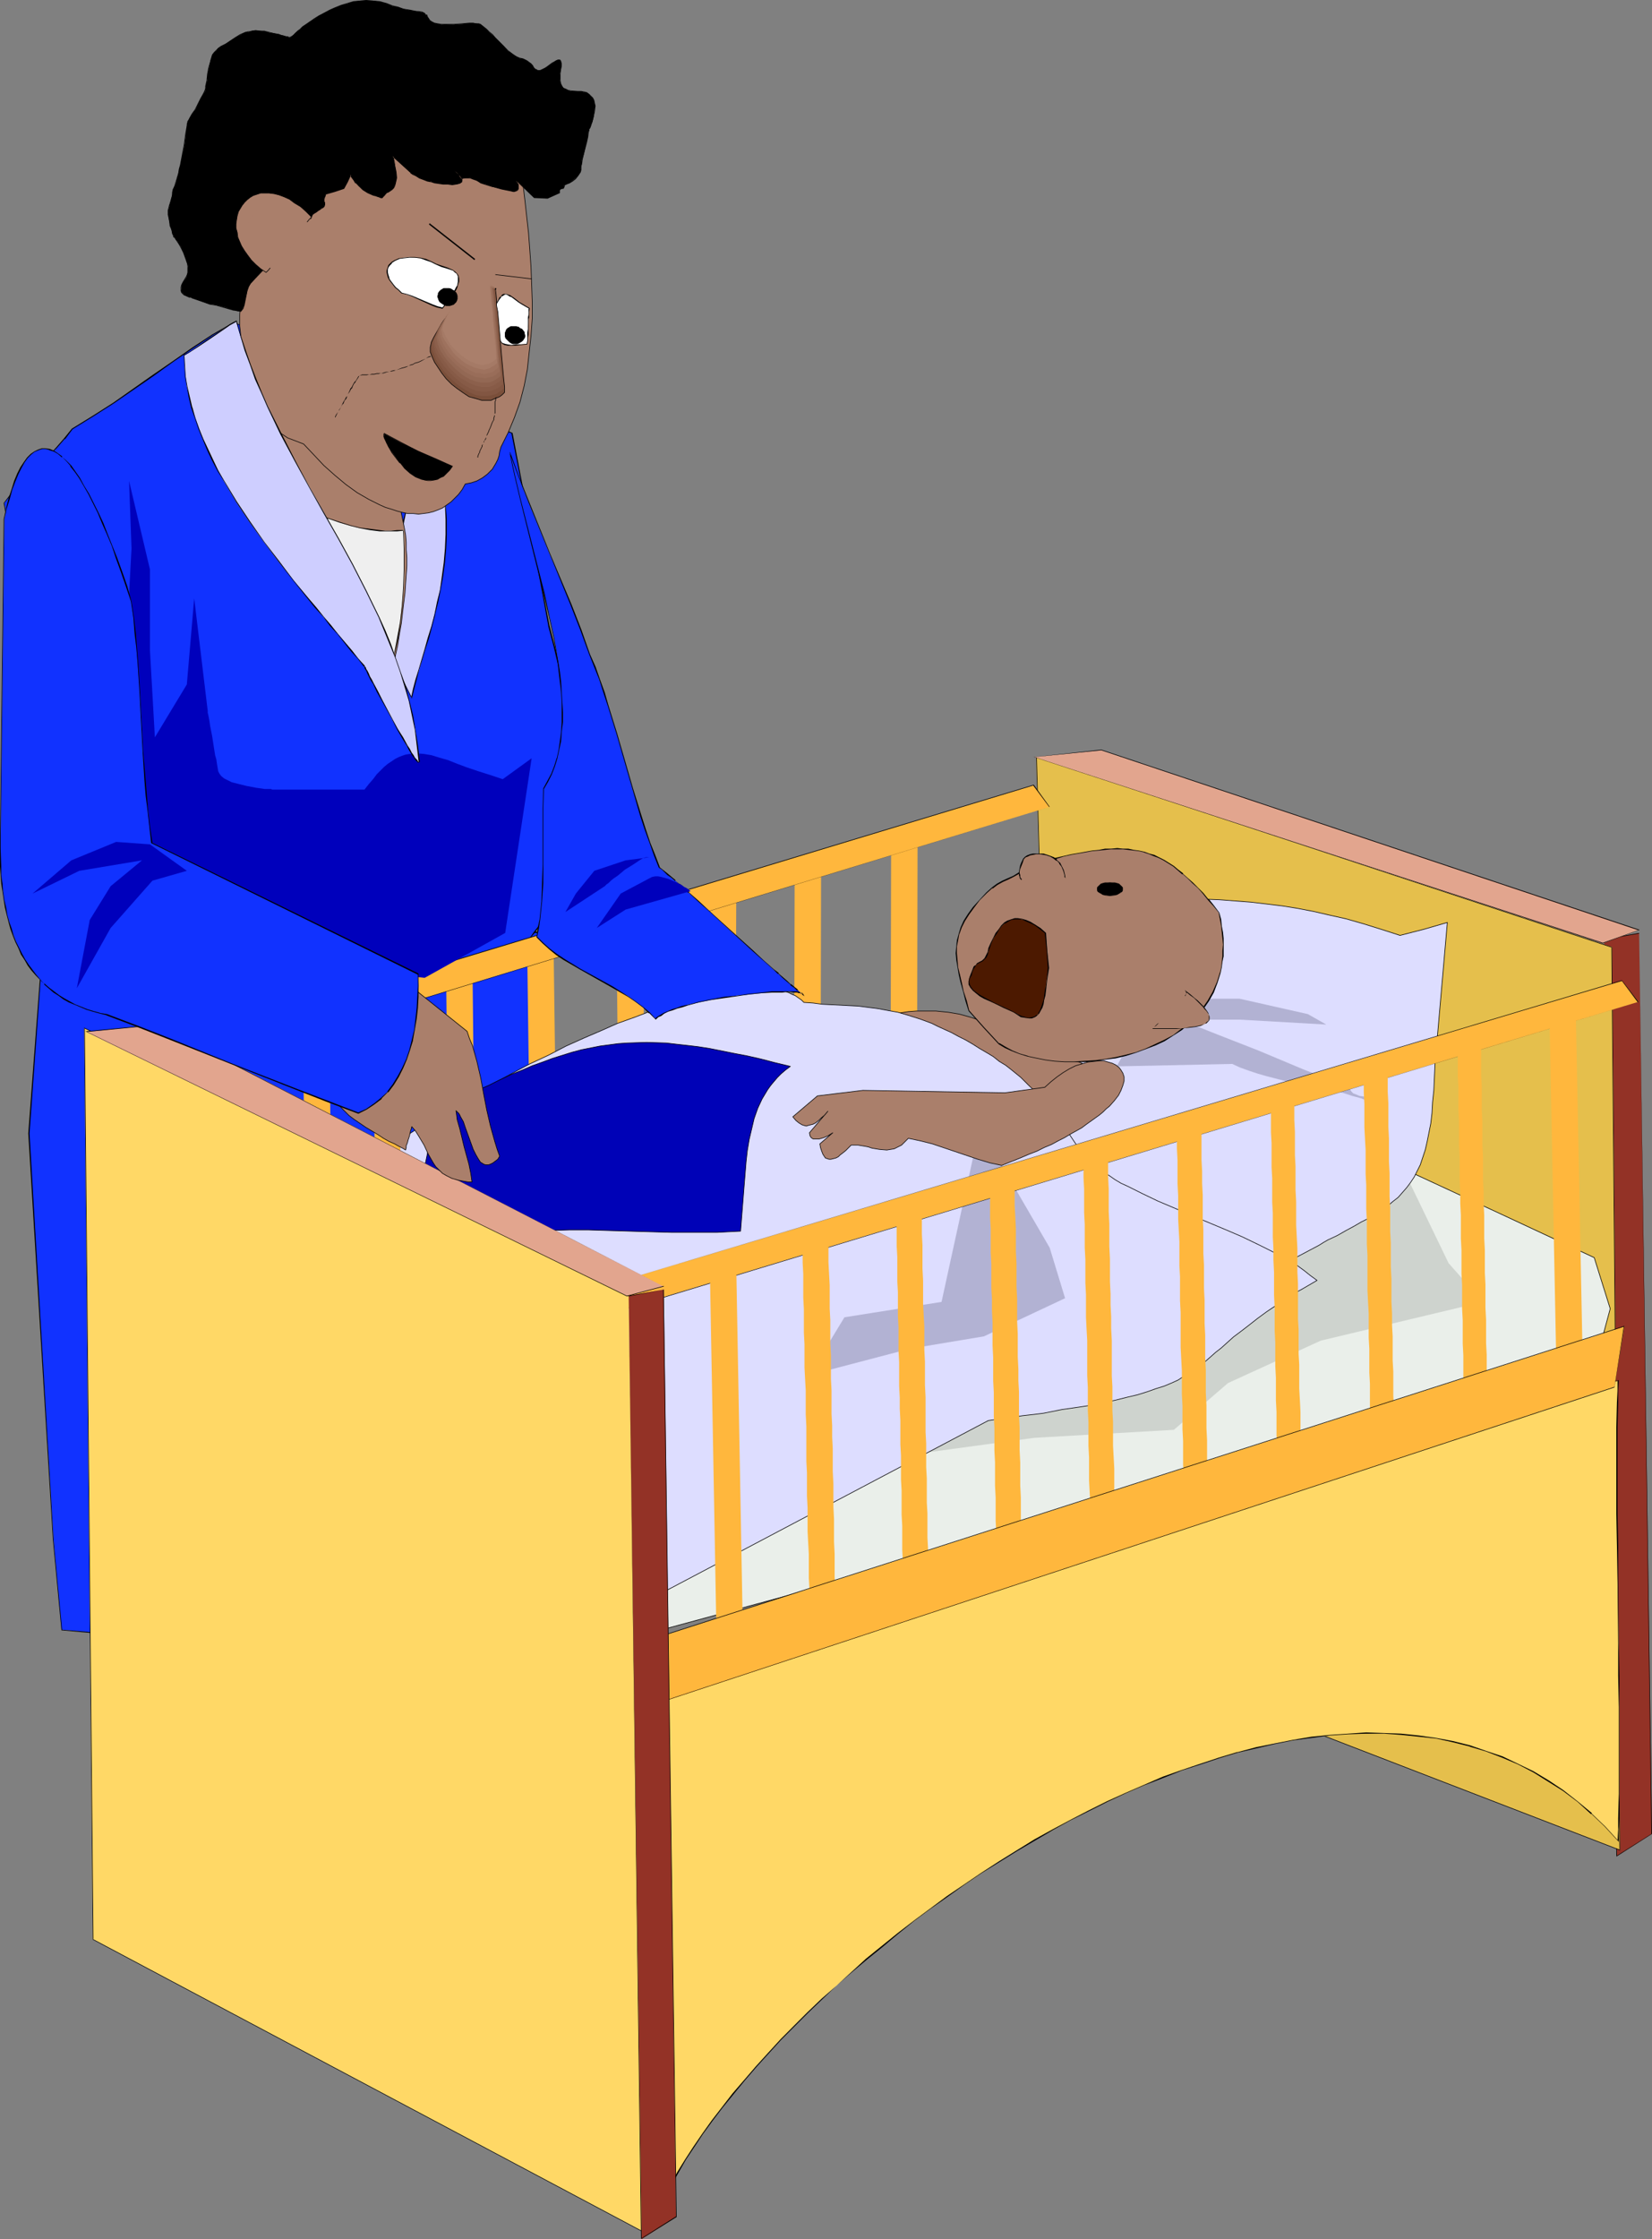 <?xml version="1.0" encoding="UTF-8" standalone="no"?>
<svg
   version="1.0"
   width="114.928mm"
   height="155.668mm"
   id="svg109"
   sodipodi:docname="Mother &amp; Baby 7.wmf"
   xmlns:inkscape="http://www.inkscape.org/namespaces/inkscape"
   xmlns:sodipodi="http://sodipodi.sourceforge.net/DTD/sodipodi-0.dtd"
   xmlns="http://www.w3.org/2000/svg"
   xmlns:svg="http://www.w3.org/2000/svg">
  <rect width="100%" height="100%" fill="#808080" stroke="none"/>
  <sodipodi:namedview
     id="namedview109"
     pagecolor="#ffffff"
     bordercolor="#000000"
     borderopacity="0.25"
     inkscape:showpageshadow="2"
     inkscape:pageopacity="0.0"
     inkscape:pagecheckerboard="0"
     inkscape:deskcolor="#d1d1d1"
     inkscape:document-units="mm" />
  <defs
     id="defs1">
    <pattern
       id="WMFhbasepattern"
       patternUnits="userSpaceOnUse"
       width="6"
       height="6"
       x="0"
       y="0" />
  </defs>
  <path
     style="fill:#1132ff;fill-opacity:1;fill-rule:evenodd;stroke:none"
     d="m 11.958,239.801 -2.262,29.086 -2.101,28.925 3.232,53.487 3.232,53.163 2.101,23.754 17.776,1.616 8.888,0.808 8.888,0.808 39.43,-1.616 39.107,-1.616 6.464,-91.461 6.625,-91.622 h -0.485 -0.323 -0.646 l -0.808,-0.162 h -1.131 -0.97 l -1.293,-0.162 h -1.454 -1.454 l -1.778,-0.162 h -1.778 l -1.939,-0.162 h -1.939 l -2.262,-0.162 -2.262,-0.162 h -2.262 l -2.424,-0.162 -5.171,-0.162 -5.333,-0.162 -5.656,-0.323 -5.817,-0.162 -5.979,-0.323 -12.12,-0.485 -12.281,-0.485 -5.979,-0.162 -5.817,-0.323 -5.656,-0.162 -5.494,-0.323 -5.171,-0.162 -2.424,-0.162 h -2.262 l -2.424,-0.162 h -2.101 l -2.101,-0.162 h -1.939 l -1.778,-0.162 h -1.778 l -1.454,-0.162 H 17.937 16.483 l -0.97,-0.162 h -1.131 -0.808 -0.646 -0.485 z"
     id="path1" />
  <path
     style="fill:#000000;fill-opacity:1;fill-rule:evenodd;stroke:none"
     d="m 11.797,239.64 -4.363,58.173 6.464,106.65 2.262,23.915 17.776,1.616 17.776,1.616 78.698,-3.232 12.928,-183.244 -0.485,-0.162 h -0.323 -0.646 l -0.808,-0.162 h -1.131 -0.97 -1.293 l -1.454,-0.162 h -1.454 -1.778 l -1.778,-0.162 h -1.939 l -1.939,-0.162 -2.262,-0.162 h -2.262 l -2.262,-0.162 h -2.424 l -5.171,-0.323 -5.333,-0.162 -5.656,-0.162 -5.817,-0.323 -18.099,-0.646 -12.281,-0.646 -5.979,-0.162 -5.817,-0.323 -5.656,-0.162 -5.494,-0.162 -5.171,-0.323 h -2.424 l -2.262,-0.162 h -2.424 l -2.101,-0.162 -2.101,-0.162 h -1.939 l -1.778,-0.162 h -1.778 -1.454 l -1.454,-0.162 h -1.454 -0.97 -1.131 l -0.808,-0.162 H 12.928 12.443 11.797 l 0.162,0.162 h 0.485 l 0.485,0.162 h 0.646 0.808 1.131 0.97 l 1.454,0.162 h 1.454 1.454 l 1.778,0.162 1.778,0.162 h 1.939 2.101 l 2.101,0.162 2.424,0.162 h 2.262 l 2.424,0.162 5.171,0.162 5.494,0.162 5.656,0.323 5.817,0.162 5.979,0.323 12.281,0.485 18.099,0.646 5.817,0.323 5.656,0.323 5.333,0.162 5.171,0.162 2.424,0.162 h 2.262 l 2.262,0.162 2.262,0.162 h 1.939 1.939 l 1.778,0.162 h 1.778 l 1.454,0.162 h 1.454 l 1.293,0.162 h 0.97 1.131 0.808 0.646 l 0.323,0.162 h 0.485 l -0.162,-0.162 -12.928,183.083 v 0 l -39.107,1.454 -39.43,1.616 -17.776,-1.616 -17.776,-1.454 h 0.162 L 14.059,404.463 7.757,297.812 11.958,239.801 v 0 z"
     id="path2" />
  <path
     style="fill:#1132ff;fill-opacity:1;fill-rule:evenodd;stroke:none"
     d="m 61.407,84.674 -5.494,3.393 -5.333,3.393 -5.171,3.555 -5.171,3.717 -10.342,7.11 -5.494,3.555 -5.494,3.232 -1.939,2.585 -2.262,2.585 -2.262,2.262 -2.424,2.262 -4.686,4.686 -2.262,2.424 -1.939,2.747 5.333,31.187 5.494,31.187 6.949,31.672 6.949,31.833 30.219,1.131 30.057,0.97 23.755,-3.232 23.593,-3.232 1.616,-1.939 1.616,-1.939 1.454,-1.778 1.293,-1.616 1.131,-1.454 1.131,-1.454 0.97,-1.454 0.808,-1.293 0.808,-1.293 0.646,-1.131 0.646,-1.131 0.485,-1.131 0.646,-2.101 0.485,-2.101 0.323,-2.262 v -2.424 l -0.162,-1.293 -0.162,-1.293 -0.162,-1.293 -0.162,-1.616 -0.162,-1.616 -0.323,-1.778 -0.323,-1.778 -0.323,-1.939 -0.323,-2.101 -0.323,-2.262 -0.485,-2.424 -0.323,-2.424 1.293,-2.262 0.808,-2.262 0.808,-2.262 0.646,-2.424 0.323,-2.262 0.162,-2.585 0.162,-2.585 v -2.424 l -0.323,-2.747 -0.162,-2.585 -0.485,-2.747 -0.485,-2.747 -1.293,-5.494 -1.454,-5.656 -4.848,-25.208 -4.848,-25.37 -36.521,-14.543 z"
     id="path3" />
  <path
     style="fill:#000000;fill-opacity:1;fill-rule:evenodd;stroke:none"
     d="m 61.407,84.674 -5.656,3.232 -5.171,3.393 -5.333,3.717 -5.171,3.555 -10.342,7.272 -5.333,3.393 -5.494,3.393 -2.101,2.585 v 0 l -2.101,2.424 -2.262,2.424 -2.424,2.262 -4.848,4.686 -2.101,2.424 v 0 l -2.101,2.747 5.494,31.187 5.333,31.187 6.949,31.672 7.11,31.833 60.276,2.262 47.51,-6.464 1.616,-2.101 1.616,-1.778 1.293,-1.778 1.293,-1.778 1.293,-1.454 0.97,-1.454 0.97,-1.293 0.97,-1.293 0.646,-1.293 0.808,-1.131 0.485,-1.131 0.485,-1.131 0.808,-2.262 v 0 l 0.485,-2.101 0.162,-2.262 v -2.424 -1.293 l -0.162,-1.293 -0.162,-1.293 -0.162,-1.616 -0.323,-1.616 -0.162,-1.778 -0.323,-1.778 -0.323,-1.939 -0.323,-2.101 -0.485,-2.262 -0.323,-2.424 -0.323,-2.424 v 0 l 1.131,-2.101 0.97,-2.262 0.808,-2.424 v 0 l 0.646,-2.424 0.323,-2.262 0.162,-2.585 0.162,-2.585 -0.162,-2.424 -0.162,-2.747 -0.323,-2.585 -0.323,-2.747 -0.485,-2.747 -1.293,-5.494 v 0 l -1.454,-5.656 v 0 l -4.848,-25.208 -4.848,-25.37 L 98.089,99.055 61.407,84.674 v 0.162 l 36.683,14.543 36.521,14.543 -0.162,-0.162 5.01,25.37 4.686,25.208 v 0.162 l 1.454,5.494 v 0 l 1.293,5.494 0.485,2.747 0.485,2.747 0.323,2.585 0.162,2.747 v 2.424 2.585 l -0.323,2.585 -0.323,2.262 -0.485,2.424 v 0 l -0.808,2.262 -0.97,2.262 -1.293,2.262 0.485,2.424 0.323,2.424 0.323,2.262 0.323,2.101 0.323,1.939 0.323,1.778 0.323,1.778 0.162,1.616 0.162,1.616 0.323,1.293 0.162,1.293 v 1.293 2.424 l -0.162,2.262 -0.485,2.101 v 0 l -0.808,2.101 -0.485,1.131 -0.646,1.131 -0.646,1.131 -0.808,1.293 -0.808,1.293 -0.97,1.293 -1.131,1.454 -1.131,1.616 -1.293,1.616 -1.454,1.778 -1.454,1.778 -1.616,2.101 v 0 l -47.348,6.464 -60.276,-2.262 0.162,0.162 -7.11,-31.833 -6.949,-31.672 -5.333,-31.187 -5.494,-31.187 v 0 l 2.101,-2.585 v 0 l 2.101,-2.424 4.848,-4.686 2.262,-2.424 2.424,-2.262 2.101,-2.424 h 0.162 l 1.939,-2.585 v 0 l 5.494,-3.393 5.333,-3.393 10.342,-7.11 5.171,-3.717 5.171,-3.555 5.333,-3.555 5.656,-3.232 h -0.162 z"
     id="path4" />
  <path
     style="fill:#ceceff;fill-opacity:1;fill-rule:evenodd;stroke:none"
     d="m 108.27,183.244 0.485,-2.262 0.646,-2.424 0.808,-2.585 0.808,-2.747 0.808,-2.747 0.808,-2.909 0.808,-2.909 0.808,-3.232 0.808,-3.232 0.646,-3.232 0.646,-3.555 0.485,-3.555 0.323,-3.717 0.162,-3.717 v -3.878 l -0.162,-4.04 -5.171,0.646 -5.171,0.646 -0.646,2.909 -0.485,2.747 -0.323,2.585 -0.485,2.585 -0.162,2.585 -0.162,2.424 -0.323,4.686 -0.162,4.525 -0.323,4.525 -0.323,4.525 -0.323,2.262 -0.485,2.262 2.747,5.494 z"
     id="path5" />
  <path
     style="fill:#000000;fill-opacity:1;fill-rule:evenodd;stroke:none"
     d="m 108.27,183.568 0.646,-2.585 v 0 l 0.646,-2.424 0.646,-2.585 0.808,-2.585 0.808,-2.747 0.97,-2.909 0.808,-3.07 0.808,-3.07 v -0.162 l 0.808,-3.232 0.646,-3.232 0.646,-3.555 0.485,-3.555 0.323,-3.717 0.162,-3.717 v -3.878 l -0.323,-4.201 -5.171,0.808 -5.171,0.646 -0.808,2.909 -0.485,2.747 -0.323,2.585 -0.323,2.585 -0.323,2.585 -0.162,2.424 -0.323,4.686 -0.162,4.525 -0.162,4.525 -0.485,4.525 -0.323,2.262 -0.485,2.262 2.909,5.494 2.909,5.656 v -0.323 l -2.747,-5.494 -2.747,-5.494 v 0.162 l 0.323,-2.262 0.485,-2.262 0.323,-4.525 0.323,-4.525 0.162,-4.525 0.323,-4.686 0.162,-2.424 0.162,-2.585 0.323,-2.585 0.485,-2.585 0.485,-2.747 0.646,-2.909 -0.162,0.162 5.171,-0.646 5.171,-0.646 -0.162,-0.162 0.162,4.04 v 3.878 l -0.162,3.717 -0.323,3.717 -0.485,3.555 -0.485,3.555 -0.808,3.232 -0.646,3.232 v 0 l -0.808,3.07 -0.97,3.07 -0.808,2.909 -0.808,2.747 -0.808,2.747 -0.808,2.585 -0.646,2.424 v 0 l -0.485,2.262 h 0.162 z"
     id="path6" />
  <path
     style="fill:#aa7f6b;fill-opacity:1;fill-rule:evenodd;stroke:#000000;stroke-width:0.162px;stroke-linecap:round;stroke-linejoin:round;stroke-miterlimit:4;stroke-dasharray:none;stroke-opacity:1"
     d="m 64.639,93.4 0.485,3.232 0.646,3.07 0.646,3.07 0.808,2.909 0.97,2.585 0.97,2.747 1.131,2.585 1.131,2.424 1.131,2.262 1.454,2.424 2.586,4.363 2.909,4.363 2.909,4.201 3.07,4.363 2.909,4.363 3.07,4.686 1.293,2.262 1.454,2.585 1.293,2.424 1.293,2.747 1.293,2.747 1.131,2.909 1.131,3.07 1.131,3.07 0.808,3.393 0.97,3.555 0.646,-3.232 0.646,-2.909 0.485,-3.07 0.485,-2.747 0.323,-2.747 0.323,-2.747 0.323,-2.585 0.162,-2.424 0.162,-2.262 0.162,-2.424 v -2.101 l -0.162,-2.101 v -1.939 l -0.162,-1.939 -0.323,-1.778 -0.323,-1.616 -0.323,-1.616 -0.323,-1.454 -0.485,-1.454 -0.646,-1.131 -0.485,-1.293 -0.646,-0.97 -0.808,-0.97 -0.646,-0.808 -0.808,-0.808 -0.808,-0.646 -0.97,-0.485 -0.97,-0.485 -0.97,-0.323 -1.131,-0.162 h -1.131 -1.131 z"
     id="path7" />
  <path
     style="fill:#aa7f6b;fill-opacity:1;fill-rule:evenodd;stroke:#000000;stroke-width:0.162px;stroke-linecap:round;stroke-linejoin:round;stroke-miterlimit:4;stroke-dasharray:none;stroke-opacity:1"
     d="m 137.519,48.477 0.485,4.04 0.485,4.363 0.485,4.363 0.323,4.363 0.323,4.525 0.162,4.525 0.162,4.525 v 4.525 l -0.323,4.525 -0.485,4.363 -0.485,4.525 -0.808,4.201 -1.131,4.363 -1.454,4.04 -0.808,1.939 -0.808,1.939 -0.97,1.939 -0.97,1.939 -0.323,1.131 -0.162,1.131 -0.323,0.97 -0.485,0.97 -0.485,0.808 -0.485,0.808 -0.646,0.646 -0.646,0.646 -1.293,0.97 -1.454,0.808 -1.454,0.485 -1.616,0.323 -0.808,1.454 -0.97,1.293 -0.97,0.97 -0.97,0.97 -1.131,0.808 -1.131,0.808 -1.131,0.485 -1.293,0.485 -1.293,0.323 -1.293,0.162 -1.293,0.162 -1.454,-0.162 h -1.454 l -1.454,-0.323 -1.293,-0.323 -1.454,-0.485 -1.616,-0.485 -1.454,-0.646 -2.909,-1.454 -3.07,-1.778 -2.909,-2.101 -2.909,-2.424 -2.909,-2.585 -2.586,-2.747 -2.747,-2.909 -2.101,-0.808 -2.101,-0.808 -1.939,-1.293 -0.808,-0.646 -0.808,-0.808 -0.646,-0.808 -0.808,-0.808 -0.485,-0.97 -0.485,-0.97 -0.323,-1.131 -0.323,-1.131 -0.323,-1.293 v -1.293 l -1.131,-2.101 -0.808,-2.101 -0.808,-2.101 -0.808,-1.939 -0.485,-1.939 -0.485,-1.616 -0.485,-1.778 -0.323,-1.616 -0.162,-1.616 -0.162,-1.454 v -1.454 -1.454 l 0.162,-2.747 0.646,-2.747 0.808,-2.747 1.131,-2.747 1.293,-2.909 1.454,-3.07 0.808,-1.616 0.808,-1.616 0.808,-1.616 0.97,-1.778 0.97,-1.939 0.97,-1.939 0.97,-2.101 0.97,-2.262 1.293,-1.293 0.97,-1.454 1.778,-2.909 3.232,-5.656 1.454,-3.07 1.616,-2.747 1.778,-2.909 1.131,-1.293 1.131,-1.454 h 0.97 l 1.131,0.162 2.586,0.162 2.747,0.162 5.656,0.485 2.747,0.323 2.424,0.162 h 1.131 l 0.97,0.162 6.141,3.07 6.141,2.909 7.433,6.464 z"
     id="path8" />
  <path
     style="fill:#ffffff;fill-opacity:1;fill-rule:evenodd;stroke:none"
     d="m 114.734,69.484 -1.454,-0.808 -1.293,-0.485 -1.454,-0.323 -1.454,-0.162 -1.454,-0.162 -1.454,0.162 -1.293,0.323 -0.97,0.485 -0.97,0.485 -0.646,0.808 -0.162,0.323 -0.162,0.485 -0.162,0.485 v 0.485 l 0.162,0.646 0.162,0.485 0.323,0.646 0.323,0.646 0.485,0.808 0.646,0.646 0.808,0.808 0.97,0.808 1.293,0.323 1.293,0.485 5.333,2.262 1.293,0.485 1.454,0.323 0.808,-0.97 0.646,-0.808 0.646,-0.97 0.485,-0.646 0.485,-0.646 0.323,-0.808 0.323,-0.485 0.162,-0.646 0.323,-0.97 v -0.808 l -0.162,-0.646 -0.323,-0.646 -0.485,-0.485 -0.485,-0.323 -1.454,-0.646 -1.454,-0.485 z"
     id="path9" />
  <path
     style="fill:#000000;fill-opacity:1;fill-rule:evenodd;stroke:none"
     d="m 114.734,69.323 -1.293,-0.646 -1.454,-0.646 -1.454,-0.323 v 0 l -1.454,-0.162 h -1.454 l -1.454,0.162 -1.293,0.162 -1.131,0.485 -0.808,0.485 -0.808,0.808 -0.162,0.485 -0.162,0.485 -0.162,0.485 v 0.485 l 0.162,0.646 v 0 l 0.162,0.646 0.323,0.646 0.485,0.646 0.485,0.646 0.646,0.808 v 0 l 0.808,0.646 v 0 l 0.808,0.808 1.454,0.323 1.293,0.485 5.333,2.424 1.293,0.485 1.454,0.323 0.808,-0.97 0.808,-0.97 0.485,-0.808 0.646,-0.808 0.323,-0.646 0.485,-0.646 0.323,-0.646 0.162,-0.646 v 0 l 0.323,-0.97 v -0.808 l -0.162,-0.808 -0.323,-0.485 -0.485,-0.485 -0.646,-0.485 -1.454,-0.646 -1.454,-0.485 -1.454,-0.485 -0.162,0.162 1.454,0.646 1.616,0.485 1.454,0.485 0.485,0.485 v 0 l 0.485,0.323 v 0 l 0.323,0.646 v 0 0.646 0.808 l -0.162,0.97 v 0 l -0.323,0.485 -0.323,0.646 -0.323,0.646 -0.485,0.646 -0.485,0.808 -0.646,0.808 -0.646,0.97 -0.808,0.97 0.162,-0.162 -1.293,-0.323 -1.293,-0.485 -5.333,-2.262 -1.454,-0.485 -1.293,-0.323 v 0 l -0.808,-0.808 v 0 l -0.808,-0.646 v 0 l -0.646,-0.808 -0.485,-0.646 -0.485,-0.646 -0.162,-0.646 -0.162,-0.485 v 0 l -0.162,-0.646 v -0.485 -0.485 0.162 l 0.162,-0.485 0.323,-0.485 0.646,-0.646 h -0.162 l 0.97,-0.646 1.131,-0.485 h -0.162 l 1.293,-0.162 1.454,-0.162 h 1.454 l 1.454,0.162 v 0 l 1.293,0.485 1.454,0.485 1.293,0.646 z"
     id="path10" />
  <path
     style="fill:#000000;fill-opacity:1;fill-rule:evenodd;stroke:#000000;stroke-width:0.162px;stroke-linecap:round;stroke-linejoin:round;stroke-miterlimit:4;stroke-dasharray:none;stroke-opacity:1"
     d="m 118.127,75.786 h -0.485 -0.485 -0.485 l -0.808,0.485 -0.323,0.323 -0.323,0.485 v 0.323 l -0.162,0.485 0.162,0.485 0.162,0.485 0.162,0.323 0.323,0.323 0.485,0.323 0.485,0.323 0.485,0.162 h 0.485 0.485 l 0.485,-0.162 0.485,-0.162 0.323,-0.323 0.323,-0.323 0.162,-0.323 0.162,-0.485 V 78.049 77.725 l -0.162,-0.485 -0.162,-0.323 -0.485,-0.485 -0.323,-0.162 -0.485,-0.323 z"
     id="path11" />
  <path
     style="fill:#ffffff;fill-opacity:1;fill-rule:evenodd;stroke:none"
     d="m 139.135,80.957 v 0.97 l -0.162,0.808 v 0.646 0.485 0.97 l -0.162,0.808 v 0.808 0.97 0.485 0.808 l -0.162,0.808 v 0.808 l -1.616,0.162 -1.454,0.162 h -1.131 -0.97 l -0.808,-0.162 -0.485,-0.162 -0.485,-0.485 -0.323,-0.485 -0.162,-0.485 -0.162,-0.808 -0.162,-0.808 v -0.97 l -0.162,-1.293 -0.162,-1.293 -0.162,-1.454 -0.323,-1.616 0.485,-1.131 0.485,-0.808 0.485,-0.646 0.485,-0.323 0.323,-0.323 0.485,-0.162 h 0.323 l 0.485,0.162 0.485,0.323 0.485,0.323 0.485,0.323 0.646,0.485 0.646,0.485 0.808,0.646 0.97,0.485 z"
     id="path12" />
  <path
     style="fill:#000000;fill-opacity:1;fill-rule:evenodd;stroke:none"
     d="m 139.135,81.119 -0.162,-0.162 v 0.97 0.808 l -0.162,0.646 v 0.485 0.97 0.808 0.808 l -0.162,0.97 v 0.485 0.808 0.808 l -0.162,0.808 h 0.162 l -1.616,0.162 h -1.454 l -1.131,0.162 -0.97,-0.162 -0.808,-0.162 h 0.162 l -0.646,-0.162 v 0 l -0.323,-0.323 v 0 l -0.323,-0.485 -0.323,-0.646 v 0.162 l -0.162,-0.808 v -0.808 l -0.162,-0.97 v -1.293 l -0.323,-1.293 -0.162,-1.454 -0.162,-1.616 v 0 l 0.485,-0.97 0.485,-0.808 0.485,-0.646 v 0 l 0.323,-0.485 v 0.162 l 0.485,-0.323 0.323,-0.162 v 0 h 0.323 v 0 l 0.323,0.162 0.485,0.323 0.485,0.162 0.646,0.485 0.646,0.485 0.646,0.485 0.808,0.485 0.808,0.485 1.131,0.646 0.162,-0.162 -1.131,-0.646 -0.808,-0.485 -0.808,-0.485 -0.808,-0.646 -0.646,-0.485 -0.485,-0.323 -0.485,-0.323 -0.485,-0.162 -0.485,-0.162 h -0.323 -0.485 l -0.485,0.323 v 0.162 l -0.323,0.323 h -0.162 l -0.323,0.646 -0.485,0.808 -0.646,1.131 0.323,1.616 0.162,1.454 0.162,1.293 0.162,1.293 v 0.97 l 0.162,0.808 0.162,0.808 v 0 l 0.162,0.646 0.485,0.323 v 0 l 0.323,0.485 0.646,0.323 v 0 l 0.808,0.162 h 0.97 1.131 l 1.454,-0.162 1.616,-0.162 0.162,-0.97 v -0.808 l 0.162,-0.808 V 87.421 86.451 85.643 84.835 83.866 l 0.162,-0.485 v -0.646 -0.808 l 0.162,-0.97 z"
     id="path13" />
  <path
     style="fill:#000000;fill-opacity:1;fill-rule:evenodd;stroke:#000000;stroke-width:0.162px;stroke-linecap:round;stroke-linejoin:round;stroke-miterlimit:4;stroke-dasharray:none;stroke-opacity:1"
     d="m 135.742,85.805 h -0.485 -0.485 -0.485 l -0.808,0.485 -0.323,0.323 -0.162,0.485 -0.162,0.323 v 0.485 0.485 l 0.162,0.485 0.323,0.323 0.323,0.323 0.323,0.323 0.485,0.323 0.485,0.162 h 0.485 0.485 l 0.485,-0.162 0.808,-0.485 0.323,-0.323 0.323,-0.485 0.162,-0.323 v -0.485 l -0.162,-0.485 v -0.323 l -0.646,-0.808 -0.485,-0.162 -0.323,-0.323 z"
     id="path14" />
  <path
     style="fill:#7a4f3a;fill-opacity:1;fill-rule:evenodd;stroke:#000000;stroke-width:0.162px;stroke-linecap:round;stroke-linejoin:round;stroke-miterlimit:4;stroke-dasharray:none;stroke-opacity:1"
     d="m 130.247,75.786 0.162,1.293 0.162,1.616 v 1.616 l 0.323,1.616 0.323,3.717 0.323,3.717 0.323,3.878 0.323,3.555 0.162,1.778 0.162,1.616 0.162,1.454 v 1.454 l -0.646,0.646 -0.646,0.485 -0.808,0.323 -0.808,0.323 -0.646,0.323 h -0.808 -0.808 -0.808 l -1.616,-0.485 -1.778,-0.485 -1.454,-0.97 -1.616,-1.131 -1.454,-1.131 -1.454,-1.454 -1.131,-1.454 -0.97,-1.454 -0.97,-1.454 -0.646,-1.454 -0.485,-1.293 v -1.131 l 0.323,-1.454 0.646,-1.293 0.646,-1.131 0.646,-1.131 0.646,-1.131 0.646,-0.97 1.454,-1.778 1.454,-1.454 1.616,-1.293 1.616,-0.97 1.454,-0.808 1.454,-0.646 1.454,-0.323 1.131,-0.485 0.97,-0.162 0.646,-0.162 0.485,-0.162 v -0.162 0 0 z"
     id="path15" />
  <path
     style="fill:#825642;fill-opacity:1;fill-rule:evenodd;stroke:none"
     d="m 130.086,75.625 0.162,1.293 v 1.454 l 0.162,1.616 0.162,1.616 0.323,3.555 0.323,3.717 0.323,3.555 0.323,3.555 0.162,1.616 0.162,1.616 0.162,1.454 0.162,1.293 -0.646,0.646 -0.808,0.485 -0.646,0.485 -0.808,0.162 -0.646,0.162 -0.808,0.162 h -1.616 l -1.616,-0.323 -1.454,-0.646 -1.616,-0.97 -1.454,-0.97 -1.454,-1.293 -1.293,-1.293 -1.131,-1.293 -0.97,-1.454 -0.97,-1.454 -0.485,-1.454 -0.485,-1.131 -0.162,-1.293 0.485,-1.293 0.646,-1.293 0.485,-1.131 0.646,-1.131 0.646,-0.97 0.646,-0.97 1.454,-1.616 1.454,-1.454 1.454,-1.131 1.454,-0.97 1.616,-0.808 1.293,-0.646 1.293,-0.485 1.131,-0.323 0.97,-0.162 0.646,-0.323 h 0.485 v -0.162 0 z"
     id="path16" />
  <path
     style="fill:#875b47;fill-opacity:1;fill-rule:evenodd;stroke:none"
     d="m 129.762,75.463 0.162,1.293 0.162,1.454 0.323,3.07 0.323,3.393 0.323,3.555 0.162,3.555 0.485,3.232 0.162,3.232 0.162,1.454 0.162,1.293 -0.646,0.485 -0.646,0.485 -0.646,0.323 -0.808,0.323 -0.646,0.162 -0.808,0.162 h -1.454 l -1.616,-0.323 -1.454,-0.646 -1.454,-0.808 -1.454,-1.131 -1.293,-1.131 -1.293,-1.293 -1.131,-1.293 -0.97,-1.454 -0.808,-1.293 -0.646,-1.293 -0.323,-1.293 -0.162,-1.131 0.485,-1.293 0.485,-1.131 0.485,-1.131 0.646,-1.131 1.293,-1.778 1.293,-1.616 1.454,-1.454 1.454,-1.131 1.454,-0.97 1.454,-0.646 1.293,-0.646 1.293,-0.485 0.97,-0.162 0.97,-0.323 0.646,-0.162 0.323,-0.162 h 0.162 v 0 z"
     id="path17" />
  <path
     style="fill:#8c604c;fill-opacity:1;fill-rule:evenodd;stroke:none"
     d="m 129.601,75.463 0.162,1.131 0.162,1.454 0.323,2.909 0.162,3.232 0.485,3.393 0.162,3.393 0.323,3.232 0.323,2.909 0.162,1.293 v 1.293 l -0.646,0.646 -0.646,0.323 -0.485,0.485 -1.454,0.485 h -0.646 -1.454 l -1.454,-0.323 -1.616,-0.646 -1.454,-0.808 -1.293,-0.808 -1.293,-1.131 -1.293,-1.293 -0.97,-1.293 -0.97,-1.293 -0.808,-1.293 -0.646,-1.293 -0.323,-1.131 -0.162,-0.97 0.485,-1.293 0.485,-1.293 0.485,-0.97 0.646,-0.97 1.131,-1.939 1.293,-1.616 1.454,-1.293 1.454,-1.131 1.454,-0.808 1.293,-0.808 1.293,-0.485 1.131,-0.485 1.131,-0.162 0.808,-0.323 0.646,-0.162 h 0.162 0.162 l 0.162,-0.162 z"
     id="path18" />
  <path
     style="fill:#936854;fill-opacity:1;fill-rule:evenodd;stroke:none"
     d="m 129.439,75.301 0.162,1.131 0.162,1.293 0.323,2.909 0.162,3.07 0.323,3.232 0.323,3.232 0.162,3.232 0.323,2.747 0.162,1.293 0.162,1.293 -0.646,0.485 -0.646,0.485 -0.646,0.323 -0.646,0.323 -0.646,0.162 h -0.646 -1.454 l -1.454,-0.323 -1.293,-0.485 -1.454,-0.808 -1.293,-0.97 -1.293,-1.131 -1.131,-1.131 -1.131,-1.293 -0.808,-1.131 -0.808,-1.293 -0.485,-1.293 -0.323,-0.97 -0.162,-1.131 0.485,-1.131 0.323,-1.131 1.131,-2.101 1.131,-1.616 1.293,-1.616 1.293,-1.293 1.293,-0.97 1.454,-0.97 1.293,-0.646 1.293,-0.485 0.97,-0.485 1.131,-0.323 0.808,-0.162 0.646,-0.162 h 0.162 0.162 l 0.162,-0.162 z"
     id="path19" />
  <path
     style="fill:#996d59;fill-opacity:1;fill-rule:evenodd;stroke:none"
     d="m 129.278,75.14 0.162,1.131 0.162,1.293 0.162,2.747 0.323,2.909 0.485,6.14 0.323,3.07 0.162,2.747 0.162,1.293 0.162,1.131 -0.646,0.485 -0.485,0.485 -0.646,0.323 -0.646,0.162 -1.293,0.323 -1.293,-0.162 -1.454,-0.162 -1.293,-0.646 -1.293,-0.646 -1.293,-0.97 -1.131,-0.97 -1.131,-1.131 -1.131,-1.131 -0.808,-1.293 -0.646,-1.131 -0.646,-1.131 -0.323,-1.131 v -0.97 l 0.323,-1.131 0.485,-1.131 0.97,-1.939 1.131,-1.616 1.131,-1.454 1.293,-1.131 1.293,-1.131 1.293,-0.808 1.293,-0.646 1.293,-0.485 0.97,-0.323 0.97,-0.485 0.808,-0.162 0.646,-0.162 h 0.162 0.162 V 75.14 Z"
     id="path20" />
  <path
     style="fill:#9e725e;fill-opacity:1;fill-rule:evenodd;stroke:none"
     d="m 129.116,74.978 0.162,1.131 v 1.131 l 0.323,2.747 0.162,2.747 0.323,3.07 0.323,2.909 0.162,2.747 0.323,2.747 v 1.131 l 0.162,1.131 -0.485,0.485 -0.646,0.485 -0.485,0.323 -0.646,0.162 -1.293,0.323 -1.293,-0.162 -1.293,-0.162 -1.131,-0.485 -1.293,-0.808 -1.293,-0.808 -1.131,-0.97 -1.131,-1.131 -0.97,-1.131 -0.808,-1.131 -0.646,-1.131 -0.485,-1.131 -0.323,-1.131 -0.162,-0.808 0.485,-1.131 0.323,-1.131 0.97,-1.778 1.131,-1.616 1.131,-1.293 1.131,-1.131 1.293,-1.131 1.293,-0.808 1.131,-0.646 1.131,-0.323 1.131,-0.485 0.808,-0.162 0.808,-0.323 h 0.485 l 0.485,-0.162 v -0.162 z"
     id="path21" />
  <path
     style="fill:#a57a66;fill-opacity:1;fill-rule:evenodd;stroke:none"
     d="m 128.793,74.817 0.162,0.97 0.162,1.293 0.162,2.424 0.323,2.747 0.162,2.909 0.323,2.747 0.323,2.747 0.162,2.585 v 1.131 l 0.162,0.97 -0.485,0.485 -0.485,0.323 -0.646,0.323 -0.485,0.323 -1.293,0.323 -1.131,-0.162 -1.293,-0.323 -1.131,-0.485 -1.293,-0.646 -1.131,-0.808 -1.131,-0.97 -0.97,-0.97 -0.808,-1.131 -0.808,-1.131 -0.646,-0.97 -0.646,-1.131 -0.162,-0.97 -0.162,-0.808 0.808,-2.101 0.808,-1.778 1.131,-1.454 1.131,-1.293 1.131,-1.131 1.131,-0.97 1.131,-0.808 1.293,-0.646 0.97,-0.323 0.97,-0.485 0.808,-0.162 0.808,-0.162 0.485,-0.323 h 0.323 v -0.162 z"
     id="path22" />
  <path
     style="fill:#aa7f6b;fill-opacity:1;fill-rule:evenodd;stroke:none"
     d="m 128.793,74.817 v 0.97 l 0.162,1.131 0.162,2.262 0.323,2.585 0.162,2.747 0.323,2.747 0.162,2.585 0.323,2.262 v 1.131 l 0.162,0.97 -0.485,0.485 -0.485,0.323 -1.131,0.646 -1.131,0.162 h -1.131 l -1.293,-0.323 -1.131,-0.485 -1.131,-0.646 -1.131,-0.808 -0.97,-0.808 -0.97,-0.97 -0.97,-0.97 -0.646,-1.131 -0.646,-0.97 -0.485,-1.131 -0.323,-0.808 -0.162,-0.97 0.808,-1.939 0.808,-1.616 0.97,-1.454 1.131,-1.293 1.131,-0.97 1.131,-0.97 1.131,-0.646 1.131,-0.646 0.97,-0.485 0.97,-0.323 0.808,-0.162 0.646,-0.323 h 0.646 l 0.162,-0.162 h 0.162 z"
     id="path23" />
  <path
     style="fill:#000000;fill-opacity:1;fill-rule:evenodd;stroke:none"
     d="m 139.782,73.201 -9.534,-1.131 v 0.162 l 9.534,1.131 z"
     id="path24" />
  <path
     style="fill:#000000;fill-opacity:1;fill-rule:evenodd;stroke:none"
     d="m 124.915,68.03 -11.958,-9.372 -0.162,0.323 11.958,9.372 z"
     id="path25" />
  <path
     style="fill:#000000;fill-opacity:1;fill-rule:evenodd;stroke:none"
     d="m 118.935,122.486 -4.686,-1.939 -4.363,-2.101 -4.525,-2.101 -4.363,-2.424 v 0.162 0.323 0.323 l 0.162,0.323 0.323,1.131 0.646,1.293 0.97,1.293 0.97,1.454 1.131,1.454 1.293,1.454 1.293,1.131 1.616,0.97 0.646,0.323 0.808,0.323 0.808,0.323 h 0.808 0.808 0.808 l 0.808,-0.323 0.808,-0.323 0.808,-0.485 0.808,-0.646 0.808,-0.97 z"
     id="path26" />
  <path
     style="fill:#000000;fill-opacity:1;fill-rule:evenodd;stroke:none"
     d="m 119.097,122.486 -4.686,-2.101 -4.525,-1.939 -4.363,-2.262 -4.525,-2.424 -0.162,0.323 v 0.323 0.323 0 l 0.162,0.485 0.485,0.97 0.646,1.293 0.808,1.454 0.97,1.293 1.131,1.454 h 0.162 l 1.131,1.454 v 0 l 1.454,1.293 1.454,0.97 0.808,0.323 0.808,0.323 0.808,0.162 v 0 l 0.808,0.162 h 0.808 l 0.808,-0.162 h 0.162 l 0.808,-0.162 0.808,-0.485 0.808,-0.323 0.808,-0.808 v 0 l 0.808,-0.808 0.808,-1.131 h -0.323 l -0.808,0.97 -0.646,0.808 v 0 l -0.808,0.646 -0.808,0.485 -0.808,0.323 -0.808,0.323 v 0 l -0.808,0.162 h -0.808 l -0.808,-0.162 h 0.162 l -0.808,-0.323 -0.808,-0.162 -0.808,-0.485 -1.454,-0.97 -1.454,-1.131 v 0 l -1.293,-1.293 h 0.162 l -1.293,-1.454 -0.97,-1.454 -0.808,-1.454 -0.646,-1.293 -0.323,-0.97 -0.162,-0.485 v 0.162 l -0.162,-0.323 v -0.323 0 l 0.162,-0.162 h -0.162 l 4.363,2.424 4.363,2.262 4.525,2.101 4.686,1.939 -0.162,-0.162 z"
     id="path27" />
  <path
     style="fill:#000000;fill-opacity:1;fill-rule:evenodd;stroke:none"
     d="m 113.28,93.561 -0.646,0.162 -0.646,0.485 -1.131,0.485 -0.646,0.323 -0.485,0.162 -0.646,0.162 -0.485,0.323 -0.646,0.162 -0.485,0.323 -0.646,0.162 -0.485,0.162 -0.646,0.162 -1.616,0.646 h -0.485 l -0.646,0.162 -0.485,0.162 -1.131,0.162 -0.485,0.162 -0.646,0.162 H 99.544 99.059 L 98.413,98.247 h -0.646 l -0.646,0.162 H 96.473 95.827 95.181 l -0.646,0.323 v 0 l 0.646,-0.162 h 0.646 0.646 l 0.646,-0.162 h 0.646 0.646 L 99.059,98.247 h 0.485 l 0.646,-0.162 h 0.646 l 0.485,-0.162 1.131,-0.323 h 0.485 l 0.646,-0.162 0.485,-0.162 1.616,-0.485 0.646,-0.162 0.485,-0.162 0.646,-0.323 0.485,-0.162 0.646,-0.162 0.485,-0.323 0.646,-0.162 0.485,-0.162 0.646,-0.323 1.131,-0.646 0.646,-0.323 0.646,-0.162 z"
     id="path28" />
  <path
     style="fill:#000000;fill-opacity:1;fill-rule:evenodd;stroke:none"
     d="m 94.534,98.732 v 0 l -0.323,0.162 -0.162,0.323 -0.485,0.808 -0.323,0.323 -0.323,0.485 -0.162,0.323 -0.323,0.646 -0.323,0.323 -0.162,0.485 -0.162,0.323 -0.323,0.646 -0.162,0.485 -0.323,0.323 -0.162,0.323 -0.162,0.323 -0.323,0.485 -0.162,0.323 -0.162,0.323 -0.323,0.808 -0.485,0.646 -0.323,0.646 -0.485,0.646 -0.323,0.646 v 0 l 0.162,0.162 v -0.162 l 0.323,-0.646 0.323,-0.646 0.162,-0.323 0.162,-0.162 0.485,-0.808 0.162,-0.323 0.162,-0.323 0.323,-0.323 0.162,-0.485 0.162,-0.323 0.323,-0.323 0.162,-0.323 0.162,-0.485 0.162,-0.485 0.485,-0.646 0.162,-0.323 0.162,-0.323 0.323,-0.323 0.162,-0.485 0.162,-0.323 0.162,-0.323 0.323,-0.323 0.162,-0.323 0.646,-0.97 0.162,-0.323 0.162,-0.162 h 0.162 z"
     id="path29" />
  <path
     style="fill:#000000;fill-opacity:1;fill-rule:evenodd;stroke:none"
     d="m 130.409,104.388 v 0 l -0.162,0.162 v 0.162 0.323 0.162 l -0.162,0.323 v 0.323 0.162 0.97 0.162 0.323 0.162 0.97 0.162 0.323 l -0.162,0.162 v 0.162 l -0.162,0.485 v 0.485 h 0.162 v -0.485 l 0.162,-0.485 v -0.162 -0.162 -0.323 l 0.162,-0.162 v -0.97 -0.162 -0.323 -0.162 -0.97 -0.162 -0.323 l 0.162,-0.323 v -0.162 -0.323 -0.162 h 0.162 v -0.162 z"
     id="path30" />
  <path
     style="fill:#000000;fill-opacity:1;fill-rule:evenodd;stroke:none"
     d="m 129.762,110.367 v 0 l -0.162,0.162 -0.323,0.646 -0.162,0.485 -0.323,0.808 -0.162,0.323 -0.162,0.323 v 0.162 l -0.162,0.323 -0.162,0.323 -0.162,0.323 v 0.323 l -0.162,0.323 -0.162,0.323 -0.162,0.323 -0.162,0.323 -0.162,0.162 v 0.323 l -0.162,0.323 -0.323,0.323 v 0.323 l -0.162,0.323 -0.162,0.323 -0.323,0.646 v 0.323 l -0.162,0.162 -0.323,0.808 v 0.323 h 0.162 v -0.323 l 0.323,-0.808 0.162,-0.162 v -0.323 l 0.323,-0.646 0.162,-0.323 0.162,-0.323 v -0.323 l 0.162,-0.323 0.162,-0.323 0.162,-0.323 v -0.162 l 0.323,-0.323 0.162,-0.323 v -0.323 l 0.162,-0.323 0.162,-0.323 0.162,-0.323 0.162,-0.323 0.162,-0.323 v -0.162 l 0.162,-0.323 0.162,-0.323 0.323,-0.808 0.162,-0.485 0.323,-0.646 0.162,-0.162 v 0 z"
     id="path31" />
  <path
     style="fill:#000000;fill-opacity:1;fill-rule:evenodd;stroke:none"
     d="m 148.346,48.477 v 0.485 0.323 l -0.323,0.162 -0.323,0.162 h -0.323 l -0.162,0.162 -0.162,0.323 0.162,0.485 -3.232,1.454 -3.555,-0.162 -4.686,-4.363 v 0.162 l 0.162,0.323 0.323,0.485 0.162,0.646 -0.162,0.485 -0.162,0.162 -0.162,0.162 -0.162,0.162 -0.485,0.162 h -0.323 l -0.646,-0.162 -2.424,-0.485 -2.262,-0.485 -2.101,-0.808 -1.131,-0.323 -0.97,-0.485 -0.808,-0.485 -0.808,-0.323 h -0.808 -0.485 l -0.485,0.162 h -0.323 l -0.162,0.162 h -0.162 l -1.778,-2.101 v 0 l 0.162,0.162 0.485,0.323 0.646,0.646 0.485,0.808 0.162,0.323 v 0.323 l -0.162,0.323 -0.323,0.323 -0.485,0.162 -0.646,0.162 h -0.97 -1.131 l -1.293,-0.162 -1.131,-0.162 -1.131,-0.162 -0.97,-0.323 -0.97,-0.162 -0.808,-0.323 -1.293,-0.485 -0.97,-0.485 -0.646,-0.485 -0.323,-0.162 -0.162,-0.162 v 0 h -0.162 l -4.686,-4.363 v 0.162 l 0.162,0.162 0.162,0.485 v 0.485 l 0.323,1.293 0.162,1.454 0.162,1.616 -0.162,0.808 v 0.646 l -0.323,0.646 -0.162,0.485 -0.485,0.485 -0.485,0.323 -0.485,0.323 -0.485,0.323 -0.323,0.162 -0.162,0.323 -0.323,0.323 -0.162,0.323 -0.162,0.162 h -0.162 l -0.323,-0.162 -0.323,-0.162 H 99.382 L 98.736,51.386 98.089,51.224 96.635,50.578 95.342,49.77 94.373,48.962 93.565,47.993 92.918,47.185 92.434,46.538 92.272,46.053 h -0.162 v -0.162 l -0.808,1.778 -0.808,1.778 -2.424,0.808 -2.424,0.646 -0.162,0.485 -0.162,0.323 -0.162,0.646 0.162,0.646 v 0.162 0.646 l -0.162,0.485 -0.162,0.162 -0.485,0.162 -0.323,0.485 -0.646,0.323 -0.485,0.323 -0.485,0.323 -0.323,0.162 -0.162,0.323 -0.162,0.323 -0.162,0.323 v 0.162 l -0.323,0.162 -0.162,-0.162 h -0.323 l -0.485,-0.162 h -0.646 l -1.131,-0.323 -1.131,-0.323 -0.808,-0.323 -0.808,-0.162 -0.485,-0.323 -0.323,-0.323 h -0.323 v -0.162 l -0.808,0.97 -0.97,0.97 -3.717,0.323 -2.101,-1.454 -2.101,-1.616 3.394,6.625 1.778,3.393 1.616,3.393 -3.07,3.232 -2.909,3.393 -0.485,0.808 -0.323,0.808 -0.97,4.04 -0.323,0.808 -0.485,0.808 h -0.808 l -0.97,-0.323 -2.262,-0.646 -2.424,-0.646 -0.97,-0.162 h -0.808 l -4.525,-1.778 H 50.418 50.257 L 49.772,78.049 49.126,77.887 48.479,77.402 47.833,76.756 47.671,76.433 v -0.485 -0.485 l 0.162,-0.646 0.323,-0.646 0.485,-0.646 0.485,-0.808 0.162,-0.97 0.162,-0.808 v -0.97 l -0.162,-0.97 -0.323,-0.97 -0.646,-1.778 -0.808,-1.616 -0.485,-0.646 -0.323,-0.646 -0.485,-0.323 -0.162,-0.485 -0.162,-0.162 -0.162,-0.162 v 0 L 45.57,62.051 V 61.728 L 45.409,61.405 45.086,60.435 44.762,59.142 44.439,57.85 44.278,56.395 v -1.131 l 0.162,-0.646 0.162,-0.646 0.162,-0.808 0.323,-0.808 0.162,-1.131 0.162,-0.646 0.162,-0.808 0.323,-0.97 0.323,-0.646 0.162,-0.646 0.323,-0.97 0.162,-0.97 0.323,-1.131 0.323,-1.131 0.97,-5.171 0.323,-2.424 0.162,-0.97 0.162,-0.97 v -0.808 l 0.162,-0.485 v -0.323 -0.162 h 0.162 v -0.323 l 0.323,-0.323 0.162,-0.323 0.646,-1.131 0.808,-1.131 1.454,-2.747 0.646,-1.293 0.323,-0.485 0.162,-0.485 v -0.485 l 0.162,-0.646 0.323,-1.454 0.162,-1.616 0.323,-1.778 0.323,-1.616 0.646,-1.616 0.485,-0.808 0.485,-0.485 0.485,-0.646 0.646,-0.323 1.454,-0.808 2.424,-1.616 1.293,-0.646 1.454,-0.646 0.808,-0.162 0.808,-0.323 h 0.97 1.131 l 1.131,0.162 1.293,0.323 1.293,0.162 0.97,0.323 0.97,0.162 0.646,0.162 0.485,0.162 0.485,0.162 0.323,0.162 H 76.274 L 76.597,9.695 77.082,9.211 77.405,8.888 77.728,8.564 78.213,8.241 78.859,7.756 79.667,7.11 80.475,6.464 81.445,5.656 82.738,5.009 83.869,4.201 85.162,3.393 86.616,2.747 88.07,2.101 89.686,1.454 91.302,0.97 92.918,0.485 94.696,0.162 h 1.616 1.778 l 1.778,0.323 1.616,0.485 1.616,0.646 1.454,0.323 1.293,0.323 1.131,0.323 0.97,0.162 0.808,0.162 h 0.646 l 0.646,0.162 0.808,0.162 0.646,0.162 0.323,0.323 0.323,0.323 0.162,0.323 0.323,0.485 0.323,0.646 0.646,0.323 0.646,0.323 0.808,0.162 0.97,0.162 h 0.97 2.262 l 2.262,-0.162 1.939,-0.162 h 0.97 0.646 l 0.808,0.162 0.485,0.162 1.454,1.131 0.808,0.808 0.808,0.808 0.97,0.808 0.97,0.97 1.131,1.131 1.131,1.293 0.646,0.485 0.646,0.485 0.485,0.323 0.485,0.162 0.808,0.485 0.808,0.162 0.646,0.162 0.646,0.485 0.323,0.162 0.485,0.323 0.323,0.485 0.485,0.646 0.485,0.485 0.485,0.162 h 0.646 l 0.646,-0.162 0.646,-0.323 0.646,-0.485 1.293,-0.808 0.485,-0.485 0.646,-0.323 0.323,-0.162 h 0.485 l 0.162,0.323 0.162,0.323 v 0.323 0.808 0.646 l -0.162,0.646 -0.162,0.646 v 0.646 1.131 l 0.162,0.808 0.323,0.646 0.485,0.485 0.485,0.323 0.485,0.162 0.808,0.323 h 1.454 l 1.454,0.162 0.646,0.162 0.646,0.162 0.646,0.323 0.485,0.485 0.485,0.646 0.323,0.646 0.162,0.646 0.162,0.646 -0.162,1.454 -0.162,1.454 -0.323,1.293 -0.485,0.97 -0.162,0.485 -0.162,0.162 v 0.162 l -0.162,0.162 v 0.323 l -0.162,0.485 -0.162,1.293 -0.323,1.454 -0.646,3.07 -0.485,1.454 -0.162,1.131 v 0.485 l -0.162,0.485 v 0.485 l -0.162,0.646 -0.485,0.808 -0.808,0.808 -0.808,0.646 -0.808,0.646 -0.646,0.162 -0.323,0.162 z"
     id="path32" />
  <path
     style="fill:#000000;fill-opacity:1;fill-rule:evenodd;stroke:none"
     d="m 148.185,48.154 0.162,0.808 v 0 l -0.162,0.162 v 0 l -0.162,0.162 -0.323,0.162 v 0 h -0.323 l -0.323,0.323 -0.162,0.323 0.162,0.485 v 0 l -3.07,1.293 v 0 l -3.555,-0.162 v 0 l -5.171,-4.686 0.485,0.646 0.162,0.485 0.162,0.485 v -0.162 l 0.162,0.646 -0.162,0.485 v 0 0.162 0 l -0.162,0.162 v 0 l -0.323,0.162 h 0.162 -0.485 -0.323 l -0.646,-0.162 -2.424,-0.485 -2.262,-0.485 v 0 l -2.101,-0.646 -0.97,-0.485 -0.97,-0.485 -0.97,-0.485 -0.808,-0.162 -0.808,-0.162 h -0.485 l -0.485,0.162 h -0.162 l -0.485,0.162 v 0.162 h 0.162 l -1.939,-2.262 -0.162,0.162 0.162,0.162 h 0.162 v 0 l 1.131,1.131 h -0.162 l 0.485,0.646 0.162,0.323 v 0 0.323 0 l -0.162,0.162 v 0 l -0.162,0.323 v 0 l -0.485,0.162 v 0 l -0.646,0.162 h -0.97 -1.131 l -1.293,-0.162 -1.131,-0.162 -1.131,-0.162 -0.97,-0.162 v 0 l -0.808,-0.323 -0.808,-0.323 -1.454,-0.485 -0.97,-0.485 -0.646,-0.323 -0.162,-0.323 h -0.162 v 0 l -0.162,-0.162 h -0.162 0.162 l -5.01,-4.363 v 0.323 l 0.323,0.646 v 0 l 0.162,0.485 0.162,1.293 0.162,1.454 0.162,1.616 v 0.808 l -0.162,0.646 v 0 l -0.162,0.646 -0.323,0.485 -0.485,0.485 h 0.162 l -0.646,0.323 -0.485,0.323 -0.323,0.162 -0.323,0.323 v 0 l -0.323,0.162 -0.323,0.485 -0.162,0.162 h 0.162 l -0.162,0.162 v 0 h -0.162 l -0.323,-0.162 h 0.162 -0.323 l -0.485,-0.162 -0.485,-0.162 -0.808,-0.323 -1.454,-0.646 -1.131,-0.808 -0.97,-0.808 v 0 l -0.97,-0.808 h 0.162 l -0.646,-0.808 -0.485,-0.646 -0.323,-0.485 v -0.162 0.162 -0.646 l -1.131,2.262 -0.808,1.778 v -0.162 l -2.262,0.808 -2.424,0.646 -0.323,0.646 -0.162,0.323 v 0 0.646 0.646 0.162 0.646 -0.162 l -0.162,0.485 h 0.162 l -0.323,0.323 v -0.162 l -0.323,0.323 -0.323,0.323 -0.646,0.323 -0.485,0.323 -0.485,0.323 -0.646,0.485 -0.162,0.485 -0.162,0.323 v 0.162 l 0.162,-0.162 -0.323,0.162 v 0 l -0.162,-0.162 v 0 h -0.323 -0.485 l -0.646,-0.162 -1.131,-0.323 v 0 L 77.728,56.395 76.759,56.234 76.112,55.911 75.627,55.587 75.143,55.426 74.819,55.264 v 0 0 l -0.97,0.97 -0.97,0.97 h 0.162 l -3.717,0.162 h 0.162 l -2.101,-1.454 -2.424,-1.778 3.555,7.11 1.616,3.232 1.616,3.393 0.162,-0.162 -3.07,3.393 -3.07,3.232 v 0 l -0.485,0.808 -0.323,0.97 v 0 l -0.97,4.04 v -0.162 l -0.162,0.97 -0.646,0.808 0.162,-0.162 h -0.808 l -0.97,-0.323 v 0 l -2.262,-0.485 -2.262,-0.646 h -0.162 l -0.97,-0.162 -0.808,-0.162 v 0 l -4.525,-1.778 h -0.162 0.162 -0.323 v 0 l -0.485,-0.162 v 0 l -0.646,-0.162 -0.646,-0.485 v 0.162 l -0.646,-0.646 h 0.162 l -0.162,-0.485 v 0.162 L 47.671,75.948 v -0.485 0 l 0.162,-0.485 0.485,-0.646 0.323,-0.808 0.485,-0.808 0.323,-0.97 0.162,-0.808 -0.162,-0.97 v -0.97 l -0.323,-0.97 -0.646,-1.778 -0.97,-1.616 -0.323,-0.646 -0.485,-0.646 -0.323,-0.485 -0.323,-0.323 -0.162,-0.323 v 0 0 0 0 l -0.162,-0.162 v 0 -0.323 l -0.162,-0.323 -0.323,-1.131 -0.323,-1.131 v 0 L 44.601,57.85 44.439,56.395 v -1.131 -0.646 0 l 0.162,-0.485 0.323,-0.97 0.323,-0.646 v -0.162 l 0.162,-1.131 0.162,-0.646 0.162,-0.808 v 0.162 l 0.323,-1.131 0.162,-0.646 0.323,-1.616 v 0 l -0.485,1.616 -0.162,0.646 -0.485,0.97 v 0 l -0.162,0.808 v 0.646 l -0.323,1.131 v 0 l -0.162,0.646 -0.323,0.97 -0.162,0.646 -0.162,0.646 V 56.395 l 0.323,1.454 0.162,1.293 v 0.162 l 0.485,1.131 0.162,0.97 0.162,0.323 v 0 l 0.162,0.323 v 0.162 0 0.162 h 0.162 v 0 l 0.162,0.162 0.323,0.485 0.323,0.485 0.323,0.485 0.485,0.808 0.808,1.616 0.646,1.778 0.323,0.97 v -0.162 l 0.162,0.97 v 0.97 0.808 0 l -0.323,0.808 -0.485,0.808 -0.485,0.808 -0.323,0.646 -0.162,0.646 v 0.485 0.485 l 0.162,0.485 0.646,0.646 0.808,0.323 0.646,0.323 v 0 h 0.485 v 0 l 0.162,0.162 h 0.162 -0.162 l 4.686,1.616 0.808,0.162 0.97,0.162 v 0 l 2.262,0.646 2.262,0.646 h 0.162 l 0.97,0.162 0.808,0.162 0.646,-0.808 0.323,-0.97 v 0 l 0.808,-4.04 v 0.162 l 0.323,-0.97 0.485,-0.808 v 0 l 3.07,-3.232 3.07,-3.393 -1.778,-3.393 -1.616,-3.393 -3.394,-6.625 -0.162,0.162 2.101,1.454 2.101,1.454 3.878,-0.162 0.808,-0.97 0.808,-0.97 h -0.162 0.162 l 0.162,0.162 0.485,0.323 0.485,0.162 0.808,0.323 0.808,0.323 1.131,0.323 v 0 l 1.131,0.162 0.646,0.162 0.485,0.162 h 0.323 -0.162 0.323 0.323 l 0.162,-0.323 v -0.162 l 0.323,-0.485 h -0.162 l 0.646,-0.485 v 0 l 0.323,-0.162 0.646,-0.485 0.485,-0.323 0.485,-0.323 0.323,-0.162 0.323,-0.323 0.162,-0.485 v -0.646 l -0.162,-0.162 v -0.646 l 0.162,-0.646 v 0.162 l 0.162,-0.485 0.162,-0.485 v 0.162 l 2.262,-0.646 2.424,-0.808 0.97,-1.778 0.808,-1.778 -0.162,-0.162 v 0.162 0.162 l 0.323,0.485 0.485,0.646 0.485,0.808 h 0.162 l 0.808,0.808 v 0 l 0.97,0.97 1.293,0.808 1.454,0.646 0.646,0.162 0.485,0.162 0.485,0.162 0.323,0.162 v 0 h 0.323 0.162 l 0.162,-0.162 0.323,-0.323 0.323,-0.323 h -0.162 l 0.323,-0.162 v 0 l 0.162,-0.323 v 0 l 0.485,-0.162 0.485,-0.323 0.485,-0.323 0.485,-0.485 0.323,-0.646 0.162,-0.646 0.162,-0.646 0.162,-0.808 -0.162,-1.616 -0.323,-1.454 -0.162,-1.293 -0.162,-0.485 v -0.162 -0.323 l -0.162,-0.323 v 0.162 -0.162 l -0.162,0.162 4.686,4.201 h 0.162 -0.162 v 0.162 l 0.323,0.162 0.162,0.162 0.808,0.323 0.97,0.646 1.293,0.485 0.808,0.323 0.808,0.162 h 0.162 l 0.97,0.323 1.131,0.162 1.131,0.162 h 1.293 l 1.131,0.162 0.97,-0.162 0.646,-0.162 h 0.162 l 0.323,-0.162 0.485,-0.323 v -0.323 -0.323 -0.485 l -0.485,-0.646 -1.131,-1.131 -0.323,-0.162 v 0.162 -0.162 l -0.162,0.162 1.939,2.262 0.162,-0.162 v 0 l 0.485,-0.162 v 0 h 0.485 0.485 0.808 -0.162 l 0.808,0.323 0.97,0.323 0.97,0.646 0.97,0.323 2.101,0.646 h 0.162 l 2.262,0.646 2.424,0.485 0.646,0.162 h 0.323 l 0.485,-0.162 0.323,-0.162 0.162,-0.162 0.162,-0.323 V 49.124 48.477 l -0.323,-0.485 -0.162,-0.485 v 0 h -0.162 l 4.686,4.525 3.555,0.162 3.232,-1.454 v -0.646 0 l 0.162,-0.323 -0.162,0.162 0.323,-0.162 h -0.162 l 0.485,-0.162 h 0.323 l 0.162,-0.323 0.162,-0.323 v -0.485 h -0.162 z"
     id="path33" />
  <path
     style="fill:#000000;fill-opacity:1;fill-rule:evenodd;stroke:none"
     d="m 46.217,48.154 0.646,-1.454 v -0.162 l 0.162,-0.97 v 0.162 l 0.323,-1.131 v -0.162 l 0.323,-1.131 0.808,-5.171 0.323,-2.424 0.323,-0.97 0.162,-0.97 v -0.808 l 0.162,-0.485 v -0.323 -0.162 0 0 l 0.162,-0.162 0.162,-0.323 0.323,-0.485 0.646,-0.97 0.646,-1.293 1.616,-2.747 0.646,-1.131 0.162,-0.646 0.162,-0.485 v 0 l 0.162,-0.485 0.162,-0.646 0.162,-1.454 0.323,-1.616 0.162,-1.778 0.485,-1.616 v 0 l 0.646,-1.616 0.323,-0.646 v 0 l 0.485,-0.646 0.646,-0.485 v 0 l 0.646,-0.323 1.293,-0.808 2.424,-1.616 1.293,-0.808 1.454,-0.485 0.808,-0.323 v 0 L 66.255,8.241 h 0.97 1.131 l 1.131,0.162 1.293,0.162 1.293,0.323 0.97,0.323 v 0 l 0.808,0.162 h 0.162 l 0.646,0.162 h -0.162 l 0.646,0.162 v 0 l 0.485,0.162 h 0.323 0.323 0.485 l 0.485,-0.485 v 0 l 0.646,-0.646 v 0 L 78.375,8.403 V 8.241 l 0.485,-0.485 v 0 l 0.808,-0.485 0.808,-0.646 1.131,-0.808 1.131,-0.808 1.131,-0.646 1.454,-0.808 1.454,-0.646 1.454,-0.808 1.454,-0.485 1.616,-0.646 v 0 l 1.616,-0.323 1.778,-0.323 1.616,-0.162 1.778,0.162 1.778,0.323 h -0.162 l 1.778,0.485 1.616,0.485 1.454,0.485 1.293,0.323 v 0 l 1.131,0.162 0.97,0.323 h 0.808 l 0.646,0.162 h 0.646 l 0.808,0.162 v 0 l 0.646,0.323 0.323,0.323 V 3.717 l 0.323,0.323 h -0.162 l 0.323,0.485 0.162,0.485 0.485,0.485 0.485,0.485 0.808,0.323 0.808,0.162 h 0.97 l 0.97,0.162 2.262,-0.162 2.262,-0.162 h 1.939 0.97 0.646 l 0.808,0.162 h -0.162 l 0.485,0.162 1.616,1.131 v 0 l 0.808,0.646 0.808,0.808 0.808,0.97 3.394,3.232 v 0 l 0.646,0.646 0.485,0.485 0.485,0.323 0.485,0.162 0.97,0.323 0.646,0.323 0.646,0.162 0.808,0.323 0.323,0.323 0.323,0.323 v 0 l 0.323,0.485 0.485,0.485 0.646,0.646 0.485,0.162 h 0.646 l 0.646,-0.162 0.646,-0.323 0.646,-0.485 1.293,-0.97 0.646,-0.323 0.485,-0.323 0.485,-0.162 h -0.162 0.485 -0.162 l 0.162,0.323 0.162,0.162 v 0 0.323 0.808 0.646 l -0.162,1.293 -0.162,0.646 0.162,1.131 v 0.808 l 0.323,0.808 0.485,0.485 0.485,0.323 0.646,0.162 v 0 l 0.808,0.162 1.454,0.162 1.454,0.162 h 0.646 v 0 l 0.646,0.323 0.646,0.323 v 0 l 0.485,0.323 v 0 l 0.323,0.646 0.323,0.646 v 0 l 0.162,0.646 0.162,0.646 v 1.454 l -0.323,1.454 v 0 l -0.323,1.131 -0.485,1.131 -0.162,0.323 -0.162,0.323 v 0.162 0 h -0.162 v 0.97 l -0.323,1.293 -0.323,1.454 -0.646,3.07 -0.323,1.454 -0.323,1.131 v 0.485 0.485 l -0.162,0.485 v 0 l -0.162,0.485 -0.485,0.97 -0.646,0.808 v 0 l -0.808,0.646 -0.808,0.485 -0.646,0.323 h -0.323 v 0 h -0.323 l 0.162,0.162 -0.323,-0.323 0.162,0.323 v 0.162 h 0.323 l 0.323,-0.162 0.808,-0.323 0.808,-0.485 0.808,-0.646 0.646,-0.808 0.646,-0.97 0.162,-0.646 v -0.485 -0.485 l 0.162,-0.485 0.162,-1.131 0.323,-1.454 0.808,-3.07 0.323,-1.454 0.162,-1.293 0.162,-0.485 v -0.323 0 0 l 0.162,-0.162 0.162,-0.323 0.162,-0.485 0.323,-0.97 0.323,-1.293 v 0 l 0.323,-1.454 0.162,-1.454 -0.162,-0.646 -0.162,-0.808 -0.323,-0.646 -0.485,-0.485 -0.485,-0.485 -0.646,-0.485 -0.646,-0.162 -0.808,-0.162 h -1.454 l -1.454,-0.162 -0.808,-0.162 h 0.162 l -0.646,-0.323 -0.485,-0.162 v 0 l -0.323,-0.485 -0.323,-0.646 v 0 l -0.162,-0.808 v -1.131 -0.646 l 0.162,-1.293 0.162,-0.646 v -0.808 l -0.162,-0.485 v -0.162 l -0.323,-0.323 h -0.485 l -0.485,0.162 -0.485,0.323 -0.646,0.323 -1.293,0.97 -0.485,0.323 -0.646,0.323 -0.646,0.323 v 0 h -0.646 v 0 l -0.485,-0.323 v 0.162 l -0.485,-0.485 v 0 l -0.323,-0.646 -0.485,-0.485 v 0 l -0.485,-0.323 -0.323,-0.323 -0.646,-0.323 -0.646,-0.323 -0.808,-0.162 -0.808,-0.323 -0.485,-0.323 -0.485,-0.323 -0.646,-0.485 -0.646,-0.485 v 0 L 130.409,10.019 129.601,9.049 128.631,8.241 127.985,7.595 v 0 l -1.616,-1.293 -0.485,-0.162 h -0.808 l -0.646,-0.162 h -0.97 l -1.939,0.162 -2.262,0.162 h -2.262 -0.97 l -0.97,-0.162 -0.808,-0.162 v 0 l -0.646,-0.323 -0.485,-0.323 v 0 l -0.323,-0.485 -0.323,-0.485 -0.162,-0.485 -0.485,-0.162 V 3.555 l -0.162,-0.162 -0.646,-0.323 -0.97,-0.162 h -0.646 L 108.755,2.747 107.947,2.585 106.977,2.424 105.846,2.262 h 0.162 L 104.715,1.778 103.261,1.454 101.645,0.808 99.867,0.323 v 0 L 98.089,0.162 96.312,0 94.696,0.162 92.918,0.323 91.302,0.808 v 0 L 89.686,1.293 88.07,1.939 86.616,2.585 85.162,3.393 83.869,4.04 82.576,4.848 81.445,5.656 80.475,6.302 79.506,6.948 78.859,7.595 v 0 l -0.646,0.485 v 0 l -0.485,0.485 v 0 l -0.646,0.646 v 0 L 76.597,9.534 v 0 L 76.274,9.695 H 75.951 L 75.627,9.534 h -0.485 v 0 L 74.658,9.372 v 0 L 74.011,9.211 v 0 L 73.203,8.888 H 73.042 L 72.072,8.726 70.78,8.403 69.487,8.08 H 68.356 L 67.224,7.918 66.255,8.08 65.447,8.241 h -0.162 l -0.808,0.162 -1.454,0.646 -1.293,0.808 -2.424,1.616 -1.293,0.646 -0.646,0.485 v 0 l -0.485,0.485 -0.646,0.646 -0.485,0.646 -0.485,1.616 v 0.162 l -0.485,1.616 -0.323,1.778 -0.162,1.616 -0.323,1.454 v 0.646 l -0.162,0.485 v -0.162 l -0.162,0.485 -0.323,0.646 -0.646,1.131 -1.454,2.909 -0.808,1.131 -0.646,1.131 -0.162,0.323 -0.162,0.323 -0.162,0.162 v 0 0.162 0.162 l -0.162,0.323 v 0.485 l -0.162,0.808 -0.162,0.97 -0.162,0.97 -0.323,2.424 -0.97,5.171 -0.323,1.131 v 0 l -0.162,1.131 v 0 l -0.323,0.97 z"
     id="path34" />
  <path
     style="fill:#aa7f6b;fill-opacity:1;fill-rule:evenodd;stroke:#000000;stroke-width:0.162px;stroke-linecap:round;stroke-linejoin:round;stroke-miterlimit:4;stroke-dasharray:none;stroke-opacity:1"
     d="m 81.93,57.042 -1.454,-1.454 -1.454,-1.293 -1.616,-0.97 -1.293,-0.97 -1.454,-0.646 -1.293,-0.485 -1.293,-0.323 -1.293,-0.162 h -1.131 -1.131 l -0.97,0.323 -0.97,0.323 -0.808,0.485 -0.808,0.646 -0.646,0.646 -0.646,0.808 -0.485,0.808 -0.485,0.808 -0.323,1.131 -0.162,0.97 -0.162,1.131 v 1.131 l 0.323,1.131 0.162,1.293 0.485,1.131 0.485,1.131 0.808,1.293 0.808,1.131 0.97,1.293 1.131,1.131 1.293,1.131 1.454,0.97 0.646,-0.646 0.646,-0.808 1.454,-1.778 1.616,-2.101 1.616,-1.939 1.616,-1.939 1.616,-2.101 1.454,-1.778 0.646,-0.808 z"
     id="path35" />
  <path
     style="fill:#aa7f6b;fill-opacity:1;fill-rule:evenodd;stroke:none"
     d="m 81.283,58.981 -1.131,-1.293 -1.293,-0.97 -1.293,-0.808 -1.131,-0.646 -0.97,-0.646 -1.131,-0.323 -1.131,-0.323 -0.97,-0.162 H 71.264 l -0.808,0.162 -0.808,0.162 -0.808,0.323 -0.646,0.323 -0.646,0.485 -0.646,0.646 -0.485,0.485 -0.323,0.646 -0.323,0.808 -0.323,0.808 -0.162,0.808 v 0.97 0.97 l 0.162,0.808 0.162,0.97 0.323,0.97 0.485,0.97 0.646,0.97 0.646,0.97 0.808,0.97 0.808,0.97 1.131,0.97 1.131,0.808 0.97,-1.293 1.293,-1.454 5.171,-6.464 1.131,-1.454 z"
     id="path36" />
  <path
     style="fill:#ffb73d;fill-opacity:1;fill-rule:evenodd;stroke:none"
     d="m 234.316,220.087 -0.162,76.756 h 6.949 l 0.162,-76.756 z"
     id="path37" />
  <path
     style="fill:#933226;fill-opacity:1;fill-rule:evenodd;stroke:none"
     d="m 421.768,246.911 3.394,240.771 9.211,-5.817 -3.394,-236.731 z"
     id="path38" />
  <path
     style="fill:#000000;fill-opacity:1;fill-rule:evenodd;stroke:none"
     d="m 421.768,246.75 3.232,241.094 9.373,-5.979 -3.394,-236.731 -9.211,1.616 v 0.162 l 9.211,-1.616 v -0.162 l 3.232,236.731 v 0 l -9.211,5.817 h 0.162 l -3.394,-240.771 v 0 z"
     id="path39" />
  <path
     style="fill:#ffb73d;fill-opacity:1;fill-rule:evenodd;stroke:none"
     d="m 117.32,257.738 0.808,73.847 6.949,-0.162 -0.808,-73.847 z"
     id="path40" />
  <path
     style="fill:#ffb73d;fill-opacity:1;fill-rule:evenodd;stroke:none"
     d="m 138.65,251.759 0.97,73.686 6.949,-0.162 -0.97,-73.686 z"
     id="path41" />
  <path
     style="fill:#ffb73d;fill-opacity:1;fill-rule:evenodd;stroke:none"
     d="m 162.082,244.487 0.808,73.847 6.949,-0.162 -0.808,-73.686 z"
     id="path42" />
  <path
     style="fill:#ffb73d;fill-opacity:1;fill-rule:evenodd;stroke:none"
     d="m 186.645,235.277 -0.323,76.917 h 6.949 l 0.323,-76.917 z"
     id="path43" />
  <path
     style="fill:#ffb73d;fill-opacity:1;fill-rule:evenodd;stroke:none"
     d="m 208.945,228.167 -0.162,76.756 h 6.949 l 0.162,-76.756 z"
     id="path44" />
  <path
     style="fill:#e5bf4c;fill-opacity:1;fill-rule:evenodd;stroke:none"
     d="M 272.453,198.919 278.917,429.348 425.97,486.066 423.869,248.85 Z"
     id="path45" />
  <path
     style="fill:#000000;fill-opacity:1;fill-rule:evenodd;stroke:none"
     d="m 272.453,198.919 6.464,230.591 147.053,56.718 -2.101,-237.377 -151.417,-49.932 v 0 l 151.417,50.093 -0.162,-0.162 2.101,237.216 H 425.97 L 278.917,429.348 v 0 l -6.302,-230.429 z"
     id="path46" />
  <path
     style="fill:#e2a58e;fill-opacity:1;fill-rule:evenodd;stroke:none"
     d="m 271.968,198.919 17.614,-1.778 141.397,47.185 -9.534,3.555 z"
     id="path47" />
  <path
     style="fill:#000000;fill-opacity:1;fill-rule:evenodd;stroke:none"
     d="m 271.968,198.919 v 0 l 17.614,-1.778 141.397,47.346 v -0.162 l -9.534,3.393 -149.477,-48.801 h -0.162 l 149.639,48.962 9.696,-3.555 -141.559,-47.346 -17.776,1.939 z"
     id="path48" />
  <path
     style="fill:#eaefea;fill-opacity:1;fill-rule:evenodd;stroke:#000000;stroke-width:0.162px;stroke-linecap:round;stroke-linejoin:round;stroke-miterlimit:4;stroke-dasharray:none;stroke-opacity:1"
     d="m 120.875,405.917 22.947,12.281 23.108,11.958 42.823,-11.635 97.928,-27.632 69.648,-18.421 12.928,-4.201 12.928,-4.363 8.403,-3.717 8.403,-3.717 3.394,-12.604 -4.202,-13.412 -24.24,-11.311 -24.401,-11.311 -57.852,-20.199 -49.449,-11.635 -72.88,26.016 -72.88,26.016 -38.46,13.735 -38.622,13.897 h 0.162 l 0.162,0.162 0.162,0.162 0.485,0.162 0.323,0.323 0.646,0.323 0.646,0.485 0.808,0.485 0.808,0.485 0.97,0.646 0.97,0.646 1.131,0.646 1.131,0.808 1.293,0.646 2.586,1.778 2.909,1.778 3.07,1.939 3.232,2.101 3.232,2.101 3.555,2.101 3.717,2.424 14.705,9.211 3.555,2.262 3.717,2.262 3.394,2.262 3.232,2.101 3.232,1.939 2.909,1.778 2.909,1.778 2.424,1.616 1.131,0.646 1.131,0.646 0.97,0.646 0.97,0.485 0.808,0.646 0.808,0.323 0.646,0.485 0.485,0.323 0.646,0.323 0.323,0.162 0.323,0.162 z"
     id="path49" />
  <path
     style="fill:#ced3ce;fill-opacity:1;fill-rule:evenodd;stroke:none"
     d="m 243.365,381.678 28.603,-3.878 36.683,-2.101 14.221,-12.281 24.401,-11.15 42.662,-10.18 -9.049,-10.18 -11.312,-23.431 -30.542,19.391 z"
     id="path50" />
  <path
     style="fill:#ddddff;fill-opacity:1;fill-rule:evenodd;stroke:#000000;stroke-width:0.162px;stroke-linecap:round;stroke-linejoin:round;stroke-miterlimit:4;stroke-dasharray:none;stroke-opacity:1"
     d="m 296.854,235.761 5.171,0.162 h 5.01 l 4.686,0.162 4.525,0.162 4.363,0.162 4.202,0.323 4.202,0.323 4.04,0.485 4.04,0.485 4.04,0.646 4.202,0.808 4.202,0.97 4.363,0.97 4.525,1.293 4.686,1.454 5.01,1.616 6.302,-1.616 6.141,-1.778 -3.232,37.004 -0.162,3.555 -0.162,3.555 -0.323,3.07 -0.162,2.909 -0.323,2.747 -0.485,2.424 -0.485,2.424 -0.485,2.101 -0.646,1.939 -0.646,1.939 -0.808,1.616 -0.808,1.616 -0.97,1.454 -0.97,1.293 -1.131,1.293 -1.131,1.293 -1.454,1.131 -1.293,1.131 -1.616,0.97 -1.616,1.131 -1.778,1.131 -1.939,0.97 -1.939,1.131 -2.101,1.131 -2.262,1.293 -2.424,1.131 -1.131,0.646 -1.293,0.808 -2.747,1.454 -2.747,1.454 -2.909,1.616 -3.07,1.778 -3.232,1.939 -57.852,-17.613 -21.008,-38.459 21.816,-21.815 z"
     id="path51" />
  <path
     style="fill:#b2b2d3;fill-opacity:1;fill-rule:evenodd;stroke:none"
     d="m 303.318,262.424 h 22.624 l 17.937,4.04 4.848,2.747 -22.785,-1.293 h -15.675 l 10.181,4.04 10.342,4.04 11.958,5.009 11.958,4.686 0.323,0.646 0.323,0.485 0.485,0.485 0.485,0.162 1.131,0.485 1.131,0.162 1.293,0.323 0.97,0.323 0.485,0.323 0.485,0.323 0.323,0.485 0.323,0.646 -2.262,-0.97 -2.262,-0.97 -2.424,-0.646 -2.424,-0.808 -4.848,-1.131 -5.171,-0.97 -5.01,-0.97 -5.01,-1.293 -2.262,-0.646 -2.424,-0.808 -2.262,-0.808 -2.101,-0.97 -15.19,0.323 -15.19,0.323 4.848,-8.888 z"
     id="path52" />
  <path
     style="fill:#aa7f6b;fill-opacity:1;fill-rule:evenodd;stroke:#000000;stroke-width:0.162px;stroke-linecap:round;stroke-linejoin:round;stroke-miterlimit:4;stroke-dasharray:none;stroke-opacity:1"
     d="m 216.863,269.534 28.279,10.503 28.118,10.665 1.454,-1.778 1.454,-1.454 1.454,-1.293 1.293,-1.131 1.293,-1.293 1.454,-1.293 1.293,-1.454 1.616,-1.616 -3.232,-1.293 -2.909,-1.131 -2.586,-1.131 -2.586,-1.131 -2.262,-0.97 -2.262,-0.97 -1.939,-0.97 -1.939,-0.808 -1.778,-0.808 -1.778,-0.646 -1.616,-0.646 -1.616,-0.646 -2.909,-0.97 -2.909,-0.808 -2.909,-0.485 -1.616,-0.162 -1.616,-0.162 h -1.616 -1.778 -1.778 l -2.101,0.162 -2.101,0.323 -2.262,0.323 -2.424,0.323 -2.586,0.323 -2.747,0.646 -3.07,0.485 -3.232,0.646 z"
     id="path53" />
  <path
     style="fill:#ddddff;fill-opacity:1;fill-rule:evenodd;stroke:#000000;stroke-width:0.162px;stroke-linecap:round;stroke-linejoin:round;stroke-miterlimit:4;stroke-dasharray:none;stroke-opacity:1"
     d="m 285.057,303.63 -0.808,-1.131 -0.97,-1.293 -0.97,-1.454 -0.97,-1.454 -1.131,-1.616 -1.131,-1.616 -1.293,-1.939 -1.454,-1.778 -1.616,-1.939 -1.939,-2.101 -2.101,-1.939 -2.262,-2.262 -2.586,-2.101 -1.454,-1.131 -1.616,-0.97 -1.616,-1.293 -1.616,-0.97 -1.939,-1.131 -1.778,-1.131 -1.939,-1.131 -1.939,-0.97 -1.778,-0.97 -1.778,-0.808 -1.778,-0.808 -1.616,-0.808 -3.07,-1.131 -3.07,-0.97 -2.747,-0.808 -2.747,-0.485 -2.586,-0.485 -2.586,-0.323 -2.424,-0.323 -9.534,-0.485 -2.424,-0.323 -2.424,-0.162 -0.646,-0.646 -1.616,-1.131 -0.808,-0.323 -0.97,-0.485 -0.97,-0.323 -2.101,-0.485 -2.424,-0.323 h -2.747 -2.747 l -3.07,0.323 -3.232,0.485 -3.555,0.646 -3.555,0.97 -3.717,0.97 -4.04,1.293 -4.04,1.293 -4.202,1.616 -4.525,1.616 -4.363,1.939 -4.525,1.939 -4.686,2.101 -4.686,2.424 -4.848,2.262 -4.848,2.585 -5.01,2.747 -4.848,2.747 -5.01,2.909 -5.01,3.07 -5.01,3.07 -5.01,3.232 -5.01,3.232 -5.01,3.555 -4.848,3.393 -4.848,3.555 -4.686,7.595 -4.525,7.595 -19.392,2.909 -19.23,2.909 -5.01,21.007 29.249,16.805 29.411,16.644 10.989,13.412 10.827,13.412 27.633,-0.808 26.017,7.595 46.863,-24.723 46.863,-24.723 3.232,-0.485 2.909,-0.323 2.909,-0.485 2.909,-0.323 2.586,-0.323 2.424,-0.485 2.424,-0.485 2.262,-0.323 2.262,-0.323 2.101,-0.323 1.939,-0.323 1.939,-0.485 1.778,-0.323 1.616,-0.323 3.232,-0.808 2.747,-0.646 2.586,-0.808 2.262,-0.808 2.101,-0.646 1.939,-0.808 1.778,-0.808 1.454,-0.97 1.616,-0.808 2.747,-1.939 2.586,-2.262 1.454,-1.293 1.454,-1.131 1.616,-1.454 1.616,-1.454 1.939,-1.454 2.101,-1.616 2.262,-1.778 2.424,-1.778 2.909,-1.939 1.454,-0.97 1.616,-0.97 1.616,-1.131 1.778,-0.97 1.939,-1.131 1.939,-1.131 -1.778,-1.293 -1.616,-1.293 -1.778,-1.293 -1.939,-1.131 -4.04,-2.262 -4.202,-2.101 -4.363,-2.101 -4.525,-1.939 -8.888,-3.717 -4.525,-1.939 -4.202,-1.778 -4.04,-1.939 -3.878,-1.939 -1.778,-0.808 -1.616,-0.97 -1.616,-1.131 -1.616,-0.97 -1.293,-0.97 -1.293,-0.97 -1.131,-1.131 z"
     id="path54" />
  <path
     style="fill:#000000;fill-opacity:1;fill-rule:evenodd;stroke:none"
     d="m 24.401,359.055 -0.808,12.443 144.145,77.241 V 432.741 L 24.401,358.894 v 0.162 l 143.337,73.847 v -0.162 15.998 -0.162 L 23.593,371.498 h 0.162 l 0.808,-12.443 z"
     id="path55" />
  <path
     style="fill:#ffb73d;fill-opacity:1;fill-rule:evenodd;stroke:none"
     d="m 79.667,270.988 0.808,73.847 6.949,-0.162 -0.808,-73.686 z"
     id="path56" />
  <path
     style="fill:#0002b7;fill-opacity:1;fill-rule:evenodd;stroke:#000000;stroke-width:0.162px;stroke-linecap:round;stroke-linejoin:round;stroke-miterlimit:4;stroke-dasharray:none;stroke-opacity:1"
     d="m 207.814,280.199 -1.293,0.97 -1.131,0.97 -0.97,0.97 -0.97,1.131 -0.808,0.97 -0.808,1.131 -1.454,2.424 -1.131,2.424 -0.97,2.747 -0.646,2.747 -0.646,2.747 -0.485,2.909 -0.323,2.909 -0.485,5.979 -0.485,6.14 -0.485,6.14 -6.302,0.323 h -5.979 -5.656 l -5.817,-0.162 -5.494,-0.162 -5.333,-0.162 -5.333,-0.162 h -5.333 l -5.171,0.162 -5.171,0.162 -5.333,0.646 -5.333,0.646 -2.586,0.646 -2.747,0.485 -2.747,0.646 -2.586,0.808 -2.909,0.808 -2.747,0.97 -2.747,1.131 -2.909,1.131 8.241,-39.59 3.555,-1.778 3.555,-1.778 3.232,-1.616 3.394,-1.454 2.909,-1.454 3.07,-1.454 2.909,-1.131 2.586,-1.131 2.747,-0.97 2.586,-0.97 2.586,-0.808 2.586,-0.808 2.424,-0.646 2.424,-0.485 2.424,-0.485 2.424,-0.323 2.424,-0.323 2.424,-0.162 5.01,-0.162 5.171,0.162 2.747,0.323 2.909,0.323 2.747,0.323 3.07,0.485 3.232,0.646 3.232,0.646 3.394,0.646 3.555,0.808 3.717,0.97 z"
     id="path57" />
  <path
     style="fill:#ffb73d;fill-opacity:1;fill-rule:evenodd;stroke:none"
     d="m 98.089,262.424 0.808,78.21 h 6.787 l -0.808,-78.372 z"
     id="path58" />
  <path
     style="fill:#ffb73d;fill-opacity:1;fill-rule:evenodd;stroke:none"
     d="m 31.511,278.906 240.295,-72.554 4.202,5.656 -237.548,72.554 z"
     id="path59" />
  <path
     style="fill:#000000;fill-opacity:1;fill-rule:evenodd;stroke:none"
     d="m 31.511,278.906 v 0.162 l 240.295,-72.716 h -0.162 l 4.202,5.656 h 0.162 L 38.46,284.562 h 0.162 l -7.11,-5.656 h -0.162 l 7.11,5.817 237.548,-72.716 -4.202,-5.817 -240.457,72.716 z"
     id="path60" />
  <path
     style="fill:#b2b2d3;fill-opacity:1;fill-rule:evenodd;stroke:none"
     d="m 258.717,351.137 21.331,-10.019 -4.04,-13.25 -18.422,-31.672 -10.019,45.892 -25.532,4.04 -9.211,15.19 26.502,-6.948 z"
     id="path61" />
  <path
     style="fill:#ffd866;fill-opacity:1;fill-rule:evenodd;stroke:none"
     d="m 175.01,441.144 v 3.393 l -0.162,3.555 v 3.717 l -0.162,3.878 -0.162,4.04 v 4.363 l -0.162,4.363 -0.162,4.525 v 4.686 l -0.162,4.848 -0.162,9.695 -0.162,10.18 -0.323,10.18 -0.162,10.019 -0.162,10.18 -0.162,9.695 -0.162,4.848 -0.162,4.686 v 4.525 l -0.162,4.363 v 4.201 l -0.162,4.201 -0.162,3.878 v 3.717 l -0.162,3.555 -0.162,3.232 1.454,-3.07 1.454,-3.232 1.616,-3.232 1.939,-3.232 1.939,-3.393 2.262,-3.393 2.424,-3.393 2.424,-3.555 2.747,-3.555 2.747,-3.555 2.909,-3.393 3.07,-3.717 3.232,-3.555 3.394,-3.555 3.394,-3.555 3.555,-3.555 3.717,-3.555 3.878,-3.393 3.878,-3.555 4.04,-3.393 4.04,-3.393 4.202,-3.393 4.202,-3.232 4.363,-3.232 4.363,-3.232 4.525,-3.07 4.525,-3.07 4.525,-3.07 4.686,-2.909 4.686,-2.747 4.848,-2.585 4.686,-2.585 4.848,-2.585 4.848,-2.262 4.848,-2.262 4.848,-2.101 4.848,-2.101 5.01,-1.778 4.848,-1.778 4.848,-1.454 5.01,-1.454 4.848,-1.293 4.848,-1.131 4.848,-0.808 4.848,-0.808 4.848,-0.485 4.848,-0.485 4.686,-0.162 4.686,0.162 4.525,0.162 4.686,0.485 4.525,0.646 4.363,0.808 4.525,1.131 4.202,1.454 4.202,1.454 4.202,1.778 4.04,2.101 4.04,2.424 3.878,2.585 3.717,2.909 3.717,3.07 3.555,3.393 3.394,3.717 0.162,-2.909 v -2.909 -3.232 l 0.162,-3.232 v -22.784 l -0.162,-8.241 v -8.564 l -0.162,-8.564 -0.162,-8.726 v -8.403 l -0.162,-8.403 v -22.623 l 0.162,-3.393 v -3.232 -2.909 l 0.162,-2.747 -125.238,39.105 z"
     id="path62" />
  <path
     style="fill:#000000;fill-opacity:1;fill-rule:evenodd;stroke:none"
     d="m 175.01,441.144 -0.162,3.393 -0.162,3.555 v 3.717 l -0.162,3.878 -0.162,8.403 -0.162,4.363 v 4.525 l -0.323,9.534 -0.162,9.695 -0.162,10.18 -0.323,20.199 -0.323,10.18 -0.162,9.695 -0.162,9.534 -0.162,4.525 v 4.363 l -0.323,8.403 v 3.878 l -0.162,3.717 -0.162,3.555 v 3.878 l 1.454,-3.717 1.616,-3.07 1.616,-3.232 1.939,-3.393 1.939,-3.393 2.262,-3.393 2.262,-3.393 2.586,-3.555 2.586,-3.393 2.909,-3.555 2.909,-3.555 3.07,-3.555 v 0 l 6.464,-7.11 3.555,-3.555 3.555,-3.555 3.717,-3.555 3.717,-3.555 3.878,-3.393 v 0 l 4.04,-3.393 4.202,-3.393 4.04,-3.393 4.202,-3.393 4.363,-3.232 4.363,-3.07 4.525,-3.232 4.525,-3.07 4.686,-2.909 4.686,-2.909 4.686,-2.747 4.686,-2.747 4.686,-2.585 4.848,-2.424 4.848,-2.424 4.848,-2.262 4.848,-2.101 5.01,-1.939 4.848,-1.939 5.01,-1.616 4.848,-1.616 4.848,-1.454 v 0 l 4.848,-1.131 4.848,-1.131 4.848,-0.97 4.848,-0.646 4.848,-0.646 4.848,-0.323 4.686,-0.162 h 4.686 l 4.525,0.323 4.686,0.485 4.525,0.485 4.363,0.97 4.525,1.131 h -0.162 l 4.363,1.293 4.202,1.616 4.202,1.778 4.04,2.101 3.878,2.424 3.878,2.424 3.878,2.909 3.555,3.232 v -0.162 l 3.555,3.393 3.717,4.04 v -3.232 l 0.162,-2.909 v -6.464 -22.784 -8.241 l -0.162,-8.564 -0.162,-17.29 v -8.403 l -0.162,-8.403 v -22.623 l 0.162,-6.625 v -2.909 l 0.162,-2.909 -250.637,78.533 0.162,0.162 250.314,-78.533 h -0.162 v 2.747 l -0.162,2.909 -0.162,6.625 v 22.623 l 0.162,8.403 0.162,8.403 0.162,17.29 v 8.564 l 0.162,8.241 v 22.784 l -0.162,6.464 v 2.909 l -0.162,2.909 h 0.162 l -3.394,-3.717 -3.555,-3.393 v -0.162 l -3.717,-3.07 -3.717,-2.909 -3.878,-2.585 -4.04,-2.424 -4.04,-1.939 -4.04,-1.939 -4.363,-1.454 -4.202,-1.454 v 0 l -4.525,-1.131 -4.363,-0.808 -4.525,-0.646 -4.686,-0.485 -4.525,-0.162 -4.686,-0.162 -4.686,0.323 -4.848,0.323 -4.848,0.485 -4.848,0.808 -4.848,0.97 -4.848,0.97 -4.848,1.293 h -0.162 l -4.848,1.454 -4.848,1.616 -4.848,1.616 -5.01,1.778 -4.848,2.101 -4.848,2.101 -5.01,2.262 -4.848,2.424 -4.686,2.424 -4.848,2.585 -4.686,2.585 -4.686,2.909 -4.686,2.909 -4.525,2.909 -4.525,3.07 -4.525,3.07 -4.363,3.232 -4.363,3.232 -4.202,3.232 -4.202,3.393 -4.202,3.393 -3.878,3.555 v 0 l -3.878,3.555 -3.878,3.393 -3.717,3.555 -3.555,3.555 -3.555,3.555 -6.464,7.11 v 0 l -3.07,3.555 -3.07,3.555 -2.747,3.555 -2.747,3.555 -2.424,3.393 -2.424,3.555 -2.101,3.232 -2.101,3.393 -1.778,3.393 -1.778,3.232 -1.454,3.232 -1.293,3.07 h 0.162 l 0.162,-3.232 0.162,-3.555 v -3.717 l 0.162,-3.878 0.162,-8.403 v -4.363 l 0.162,-4.525 0.323,-9.534 0.162,-9.695 0.162,-10.18 0.323,-20.199 0.323,-10.18 0.162,-9.695 0.162,-9.534 0.162,-4.525 v -4.363 l 0.323,-8.403 v -3.878 l 0.162,-3.717 v -3.555 l 0.162,-3.393 v 0.162 z"
     id="path63" />
  <path
     style="fill:#ffb73d;fill-opacity:1;fill-rule:evenodd;stroke:none"
     d="m 149.801,340.634 276.654,-82.896 4.363,5.494 -273.907,82.896 z"
     id="path64" />
  <path
     style="fill:#000000;fill-opacity:1;fill-rule:evenodd;stroke:none"
     d="m 149.962,340.472 -0.162,0.162 276.654,-82.896 v 0 l 4.202,5.656 0.162,-0.162 -273.907,82.896 v 0 l -6.949,-5.656 -0.162,0.162 7.11,5.656 273.907,-83.058 -4.363,-5.656 -276.654,83.058 z"
     id="path65" />
  <path
     style="fill:#ffd866;fill-opacity:1;fill-rule:evenodd;stroke:none"
     d="m 22.139,270.18 2.262,239.316 145.114,77.079 -4.202,-246.103 z"
     id="path66" />
  <path
     style="fill:#000000;fill-opacity:1;fill-rule:evenodd;stroke:none"
     d="m 22.139,270.019 2.262,239.64 145.114,77.079 -4.202,-246.265 -143.175,-70.454 v 0.162 l 143.175,70.454 v -0.162 l 4.04,246.103 h 0.162 L 24.401,509.497 h 0.162 L 22.3,270.18 h -0.162 z"
     id="path67" />
  <path
     style="fill:#e2a58e;fill-opacity:1;fill-rule:evenodd;stroke:none"
     d="m 22.624,271.15 18.584,-1.939 133.318,68.838 -9.696,2.424 z"
     id="path68" />
  <path
     style="fill:#000000;fill-opacity:1;fill-rule:evenodd;stroke:none"
     d="m 22.624,270.988 v 0.162 l 18.584,-1.778 133.318,68.676 v -0.162 l -9.696,2.585 L 22.624,270.988 H 22.462 l 142.367,69.646 9.696,-2.585 L 41.207,269.211 22.462,270.988 Z"
     id="path69" />
  <path
     style="fill:#ffb73d;fill-opacity:1;fill-rule:evenodd;stroke:none"
     d="m 186.645,333.201 1.778,98.247 6.949,-0.162 -1.778,-98.247 z"
     id="path70" />
  <path
     style="fill:#ffb73d;fill-opacity:1;fill-rule:evenodd;stroke:none"
     d="m 211.046,325.606 v 0 6.14 l 0.162,3.07 v 3.07 3.07 l 0.162,3.07 v 2.909 3.232 l 0.162,3.07 v 2.909 3.232 l 0.162,3.07 0.162,2.909 v 3.232 3.07 l 0.162,3.07 v 3.07 3.07 3.07 l 0.162,3.07 v 3.07 3.07 l 0.162,3.07 v 2.909 3.232 l 0.162,3.07 0.162,2.909 v 3.232 3.07 l 0.162,2.909 v 3.232 l 0.162,3.232 v -0.162 l 6.787,-0.162 v 0 l -0.162,-3.07 v -3.07 l -0.162,-3.232 v -2.909 -3.07 l -0.162,-3.232 v -2.909 -3.07 l -0.162,-3.232 v -2.909 -3.07 l -0.162,-3.232 v -2.909 -3.07 l -0.162,-3.07 v -3.07 l -0.162,-3.07 v -3.07 -3.07 l -0.162,-3.07 v -3.07 -3.07 l -0.162,-3.07 v -3.07 -3.07 l -0.162,-3.07 v -3.07 -3.07 l -0.162,-3.07 -0.162,-3.07 v -5.979 0 z"
     id="path71" />
  <path
     style="fill:#ffb73d;fill-opacity:1;fill-rule:evenodd;stroke:none"
     d="m 235.77,318.173 v 0 6.14 3.07 l 0.162,2.909 v 3.232 3.07 l 0.162,2.909 v 3.232 3.07 l 0.162,2.909 v 3.232 3.07 l 0.162,2.909 v 3.07 3.232 l 0.162,3.07 v 2.909 l 0.162,3.07 v 3.232 3.07 l 0.162,2.909 v 3.232 3.07 l 0.162,2.909 v 3.232 3.07 l 0.162,2.909 v 3.232 3.07 l 0.162,2.909 v 3.232 l 0.162,3.232 v -0.162 l 6.625,-0.162 v -0.162 l -0.162,-3.07 v -3.07 -3.07 l -0.162,-2.909 v -3.232 -3.07 l -0.162,-2.909 v -3.07 -3.232 l -0.162,-2.909 v -3.07 -3.232 l -0.162,-2.909 v -3.07 -3.07 -3.07 l -0.162,-3.232 v -2.909 -3.232 l -0.162,-3.07 v -2.909 -3.232 l -0.162,-2.909 -0.162,-3.07 v -3.07 -3.07 l -0.162,-3.07 v -3.07 -3.07 l -0.162,-3.07 v -5.979 -0.162 z"
     id="path72" />
  <path
     style="fill:#ffb73d;fill-opacity:1;fill-rule:evenodd;stroke:none"
     d="m 260.333,310.74 v 0 6.14 3.07 l 0.162,2.909 v 3.07 3.232 l 0.162,2.909 v 3.07 3.232 l 0.162,2.909 v 3.07 l 0.162,3.232 v 2.909 3.07 l 0.162,3.232 v 2.909 3.07 l 0.162,3.07 v 3.07 3.232 l 0.162,3.07 v 2.909 3.07 l 0.162,3.07 v 3.07 3.07 l 0.162,3.07 v 3.07 3.07 l 0.162,3.07 v 3.232 l 0.162,3.232 v -0.162 l 6.625,-0.162 v 0 l -0.162,-3.07 v -3.07 l -0.162,-3.232 v -2.909 -3.07 l -0.162,-3.232 v -2.909 -3.07 l -0.162,-3.232 v -2.909 -3.07 l -0.162,-3.232 v -2.909 -3.232 l -0.162,-2.909 v -3.07 l -0.162,-3.232 v -2.909 -3.07 l -0.162,-3.232 v -2.909 -3.07 l -0.162,-3.232 v -2.909 -3.07 l -0.162,-3.232 v -2.909 -3.07 l -0.162,-3.232 -0.162,-2.909 v -5.979 -0.162 z"
     id="path73" />
  <path
     style="fill:#ffb73d;fill-opacity:1;fill-rule:evenodd;stroke:none"
     d="m 284.896,303.307 v -0.162 6.302 l 0.162,3.07 v 6.14 l 0.162,3.07 v 2.909 3.232 l 0.162,3.07 v 2.747 3.393 l 0.162,3.07 v 2.747 3.232 l 0.162,3.232 0.162,2.909 v 3.07 3.07 3.07 l 0.162,3.07 v 3.07 3.07 l 0.162,3.07 v 3.07 3.07 l 0.162,3.07 v 3.07 3.07 l 0.162,3.07 0.162,3.07 v 3.232 l 0.162,3.232 v -0.162 l 6.464,-0.162 v -0.162 l -0.162,-3.07 v -3.07 l -0.162,-3.07 v -2.909 -3.232 l -0.162,-3.07 -0.162,-2.909 v -3.07 -3.232 l -0.162,-2.909 v -3.07 -3.232 l -0.162,-2.909 v -3.07 -3.232 -2.909 l -0.162,-3.232 v -3.07 l -0.162,-3.07 v -2.909 l -0.162,-3.232 v -3.07 -2.909 l -0.162,-3.232 v -2.909 -3.07 l -0.162,-3.232 v -5.979 l -0.162,-3.232 v -5.979 0 z"
     id="path74" />
  <path
     style="fill:#ffb73d;fill-opacity:1;fill-rule:evenodd;stroke:none"
     d="m 309.458,295.712 v 0 6.14 l 0.162,3.07 v 2.909 3.232 l 0.162,3.07 v 2.909 3.232 l 0.162,3.07 0.162,2.909 v 3.232 3.07 l 0.162,2.909 v 3.232 3.07 l 0.162,3.07 v 2.909 3.232 3.07 l 0.162,3.07 0.162,3.07 v 3.07 3.07 l 0.162,3.07 v 3.07 3.07 l 0.162,3.07 v 3.07 3.07 l 0.162,3.07 v 3.07 l 0.162,3.232 v -0.162 h 6.302 v -0.162 l -0.162,-3.07 v -3.07 l -0.162,-3.232 v -2.747 -3.232 l -0.162,-3.232 v -2.747 -3.232 l -0.162,-3.232 v -2.747 -3.232 l -0.162,-3.232 v -2.747 -3.232 l -0.162,-3.07 v -2.909 -3.232 l -0.162,-3.07 v -3.07 -3.07 l -0.162,-3.07 v -3.07 -3.07 l -0.162,-3.07 v -3.07 -3.07 l -0.162,-3.07 v -3.07 l -0.162,-3.07 v -3.07 -5.979 -0.162 z"
     id="path75" />
  <path
     style="fill:#ffb73d;fill-opacity:1;fill-rule:evenodd;stroke:none"
     d="m 334.183,288.279 v 0 6.14 3.07 l 0.162,2.909 v 3.232 3.07 l 0.162,2.909 v 3.07 3.232 l 0.162,2.909 v 3.07 3.232 l 0.162,2.909 v 3.07 l 0.162,3.232 v 3.07 2.909 l 0.162,3.232 v 3.07 3.07 l 0.162,3.07 v 3.07 3.07 l 0.162,3.07 v 2.909 3.07 l 0.162,3.07 v 3.07 3.07 l 0.162,3.07 v 3.232 l 0.162,3.232 v -0.162 l 6.302,-0.162 v 0 l -0.162,-3.07 v -3.07 l -0.162,-3.232 v -2.909 -3.07 l -0.162,-3.232 -0.162,-2.909 v -3.07 -3.232 l -0.162,-2.747 V 352.592 349.36 l -0.162,-2.747 v -3.232 -3.07 -2.909 l -0.162,-3.232 v -3.07 -3.07 l -0.162,-3.07 -0.162,-3.07 v -3.07 -3.07 l -0.162,-3.07 v -3.07 -3.07 l -0.162,-3.07 v -3.07 -3.07 l -0.162,-3.07 v -5.979 -0.162 z"
     id="path76" />
  <path
     style="fill:#ffb73d;fill-opacity:1;fill-rule:evenodd;stroke:none"
     d="m 358.584,280.845 v 0 6.14 l 0.162,3.07 v 2.909 3.232 l 0.162,3.07 0.162,2.909 v 3.232 3.07 l 0.162,2.909 v 3.232 3.07 l 0.162,2.909 v 3.232 3.07 l 0.162,2.909 v 3.07 3.07 3.07 l 0.162,3.232 0.162,2.909 v 3.07 3.232 l 0.162,2.909 v 3.07 3.232 l 0.162,2.909 v 3.07 3.232 l 0.162,2.909 v 3.232 l 0.162,3.232 v -0.162 l 6.141,-0.162 v -0.162 l -0.162,-3.07 v -3.07 -3.07 l -0.162,-2.909 v -3.07 -3.232 l -0.162,-2.909 v -3.07 -3.232 l -0.162,-2.909 v -3.07 l -0.162,-3.232 v -2.909 -3.07 l -0.162,-3.07 v -3.07 -3.232 l -0.162,-2.909 v -3.07 -3.232 l -0.162,-2.909 v -3.07 -3.07 l -0.162,-3.07 v -3.07 -3.07 l -0.162,-3.07 v -3.07 -3.07 l -0.162,-3.07 v -5.979 -0.162 z"
     id="path77" />
  <path
     style="fill:#ffb73d;fill-opacity:1;fill-rule:evenodd;stroke:none"
     d="m 383.308,273.412 v 0 6.14 3.07 l 0.162,2.909 v 3.232 2.909 l 0.162,3.07 v 3.07 3.07 l 0.162,3.07 v 3.07 3.07 l 0.162,3.07 v 3.07 l 0.162,3.07 v 3.07 3.07 l 0.162,3.07 v 3.07 3.07 l 0.162,3.07 v 3.07 3.07 l 0.162,3.07 v 3.07 3.07 l 0.162,3.07 v 3.07 3.07 l 0.162,3.07 v 3.07 l 0.162,3.232 v 0 l 6.141,-0.162 v -0.162 l -0.162,-2.909 v -3.232 l -0.162,-3.07 v -2.909 -3.232 l -0.162,-3.07 v -2.909 -3.232 l -0.162,-3.07 v -2.909 -3.232 l -0.162,-3.07 v -2.909 -3.07 l -0.162,-3.07 v -3.07 -3.07 l -0.162,-3.07 v -3.07 l -0.162,-3.07 v -3.07 -3.07 l -0.162,-3.07 v -3.07 -3.07 l -0.162,-3.07 v -3.07 -3.07 l -0.162,-3.07 v -3.07 -5.979 -0.162 z"
     id="path78" />
  <path
     style="fill:#ffb73d;fill-opacity:1;fill-rule:evenodd;stroke:none"
     d="m 407.386,265.817 1.939,98.247 6.949,-0.162 -1.939,-98.086 z"
     id="path79" />
  <path
     style="fill:#ffb73d;fill-opacity:1;fill-rule:evenodd;stroke:none"
     d="m 167.738,431.933 259.363,-83.381 -2.586,15.836 -255,84.351 v -0.162 l -0.162,-0.646 -0.162,-0.808 -0.162,-0.97 -0.162,-1.293 -0.162,-1.454 -0.808,-6.14 -0.162,-1.454 v -1.293 l -0.162,-1.131 v -0.808 -0.323 -0.162 z"
     id="path80" />
  <path
     style="fill:#000000;fill-opacity:1;fill-rule:evenodd;stroke:none"
     d="m 167.738,431.933 v 0 l 259.363,-83.381 h -0.162 l -2.424,15.836 v 0 l -255,84.189 v 0.162 -0.162 l -0.162,-0.646 v -0.808 l -0.162,-0.97 -0.162,-1.293 -0.323,-1.454 -0.808,-6.14 v -1.454 l -0.162,-1.293 v -1.131 l -0.162,-0.808 0.162,-0.323 v -0.162 -0.162 0.162 -0.162 -0.162 l -0.162,0.162 v 0.162 0.162 0.323 0.808 1.131 l 0.162,1.293 0.162,1.454 0.808,6.14 0.162,1.454 0.162,1.293 0.162,0.97 0.162,0.808 v 0.646 0.162 l 255.162,-84.189 2.586,-16.159 -259.363,83.381 z"
     id="path81" />
  <path
     style="fill:#933226;fill-opacity:1;fill-rule:evenodd;stroke:none"
     d="m 165.314,340.472 3.394,247.881 9.049,-5.817 -3.232,-243.679 z"
     id="path82" />
  <path
     style="fill:#000000;fill-opacity:1;fill-rule:evenodd;stroke:none"
     d="m 165.314,340.472 3.232,247.881 9.373,-5.817 -3.394,-243.679 -9.211,1.616 v 0.162 l 9.211,-1.778 h -0.162 l 3.394,243.679 v -0.162 l -9.211,5.817 0.162,0.162 -3.394,-247.881 v 0.162 z"
     id="path83" />
  <path
     style="fill:#0000bc;fill-opacity:1;fill-rule:evenodd;stroke:none"
     d="m 33.127,168.216 0.808,-12.119 0.646,-11.958 -0.646,-17.775 5.494,23.269 v 21.33 l 0.646,11.311 0.646,11.473 8.403,-13.897 1.939,-22.623 3.555,29.571 v 0.162 0.323 l 0.162,0.646 0.162,0.808 0.162,0.97 0.162,1.131 0.485,2.424 0.808,5.171 0.323,1.131 0.162,1.131 0.162,0.97 0.162,0.97 0.323,0.646 0.485,0.646 0.808,0.646 0.97,0.485 0.97,0.485 1.293,0.323 2.586,0.646 2.586,0.485 1.131,0.162 1.131,0.162 h 0.808 0.808 l 0.323,0.162 h 0.162 24.078 l 1.131,-1.454 1.131,-1.293 0.97,-1.293 0.97,-0.97 0.97,-0.97 0.97,-0.808 0.97,-0.646 0.97,-0.646 0.97,-0.485 0.808,-0.323 0.97,-0.323 0.97,-0.162 1.939,-0.162 1.939,0.162 1.939,0.323 2.101,0.646 2.262,0.646 2.424,0.97 2.586,0.97 2.909,0.97 3.07,0.97 3.394,1.131 7.595,-5.494 -6.949,45.892 -21.169,11.796 -36.521,-3.878 -36.359,-3.717 -2.747,-40.559 z"
     id="path84" />
  <path
     style="fill:#aa7f6b;fill-opacity:1;fill-rule:evenodd;stroke:none"
     d="m 270.675,227.359 -1.454,1.131 -1.293,0.97 -1.454,0.808 -1.454,0.646 -1.454,0.646 -1.293,0.808 -1.454,0.97 -1.293,1.293 -1.939,1.939 -1.616,1.939 -1.293,1.778 -1.131,1.778 -0.808,1.616 -0.646,1.616 -0.323,1.778 -0.162,1.616 -0.162,1.778 0.162,1.778 0.323,1.939 0.323,1.939 0.485,2.101 0.646,2.262 0.646,2.424 0.646,2.585 4.04,4.363 3.878,4.363 1.616,0.97 1.939,0.808 1.939,0.808 2.101,0.646 2.262,0.646 2.424,0.323 2.424,0.323 2.586,0.162 2.586,0.162 2.747,-0.162 2.747,-0.162 2.586,-0.323 2.747,-0.485 2.747,-0.646 2.586,-0.808 2.586,-0.808 2.586,-1.131 2.424,-1.131 2.262,-1.454 2.101,-1.454 2.101,-1.616 1.778,-1.778 1.778,-1.939 1.454,-2.101 1.293,-2.424 1.131,-2.424 0.808,-2.585 0.162,-1.454 0.323,-1.454 0.162,-1.454 v -1.454 l 0.162,-1.616 -0.162,-1.616 -0.162,-1.616 -0.162,-1.616 -0.323,-1.778 -0.485,-1.778 -1.454,-1.778 -1.293,-1.778 -1.454,-1.454 -1.293,-1.454 -1.293,-1.293 -1.293,-1.293 -1.293,-1.131 -1.293,-1.131 -1.293,-0.808 -1.293,-0.97 -1.131,-0.646 -1.293,-0.646 -1.293,-0.646 -1.293,-0.485 -1.293,-0.485 -1.454,-0.162 -1.293,-0.323 -1.454,-0.162 -1.454,-0.162 h -1.454 -1.616 l -1.616,0.162 -1.616,0.162 -1.778,0.323 -1.778,0.162 -1.778,0.485 -1.939,0.323 -2.101,0.485 -2.101,0.485 -2.101,0.485 -2.424,0.646 z"
     id="path85" />
  <path
     style="fill:#000000;fill-opacity:1;fill-rule:evenodd;stroke:none"
     d="m 270.514,227.197 -1.293,1.131 -1.454,0.97 -1.293,0.808 -1.454,0.646 -1.454,0.646 -1.454,0.808 -1.293,0.97 v 0 l -1.454,1.293 -1.939,2.101 v 0 l -1.616,1.778 -1.293,1.778 -1.131,1.778 -0.808,1.778 -0.485,1.616 v 0 l -0.485,1.778 -0.162,1.616 -0.162,1.778 0.162,1.778 0.323,1.939 0.323,1.939 0.485,2.101 0.646,2.262 v 0 l 0.646,2.585 0.808,2.585 3.878,4.363 4.04,4.363 1.616,0.97 1.778,0.808 2.101,0.808 2.101,0.646 v 0 l 2.262,0.485 2.424,0.485 2.424,0.323 2.586,0.162 h 2.586 2.747 l 2.747,-0.162 2.586,-0.485 2.747,-0.323 2.747,-0.646 v 0 l 2.586,-0.808 2.586,-0.97 2.586,-0.97 2.424,-1.131 2.262,-1.454 2.262,-1.454 1.939,-1.616 v -0.162 l 1.939,-1.778 v 0 l 1.778,-1.939 1.454,-2.101 1.293,-2.262 0.97,-2.585 0.808,-2.585 v 0 l 0.323,-1.454 0.162,-1.454 0.323,-1.454 v -1.454 -1.616 -1.616 l -0.162,-1.616 -0.323,-1.616 -0.162,-1.778 -0.485,-1.778 -1.454,-1.939 -1.293,-1.616 h -0.162 l -1.293,-1.616 -1.454,-1.454 -1.293,-1.293 -1.293,-1.131 -1.293,-1.131 v -0.162 l -1.293,-0.97 -1.131,-0.97 -1.293,-0.808 -1.293,-0.808 -1.293,-0.646 -1.293,-0.646 -1.293,-0.323 -1.293,-0.485 v 0 l -1.454,-0.323 -1.293,-0.162 -1.454,-0.323 h -1.454 l -1.454,-0.162 -1.616,0.162 h -1.616 l -1.616,0.323 -1.778,0.162 -1.778,0.323 -1.778,0.323 -1.939,0.323 -2.101,0.485 -2.101,0.485 -2.101,0.485 -2.424,0.646 v 0 l -2.424,0.646 0.162,0.162 2.424,-0.646 h -0.162 l 2.424,-0.485 2.101,-0.485 2.101,-0.646 2.101,-0.485 1.939,-0.323 1.778,-0.323 1.778,-0.323 1.778,-0.162 1.616,-0.162 1.616,-0.162 h 1.616 1.454 l 1.454,0.162 1.454,0.162 1.293,0.162 1.454,0.323 h -0.162 l 1.454,0.485 1.131,0.485 1.293,0.485 1.293,0.646 1.293,0.808 1.293,0.808 1.131,0.97 1.293,1.131 v -0.162 l 1.293,1.131 1.293,1.293 1.454,1.293 1.293,1.454 1.293,1.616 v 0 l 1.454,1.616 1.454,1.778 v 0 l 0.323,1.778 0.323,1.778 0.162,1.616 0.162,1.616 0.162,1.616 -0.162,1.616 v 1.454 l -0.162,1.454 -0.162,1.454 -0.323,1.454 v -0.162 l -0.808,2.585 -1.131,2.585 -1.293,2.262 -1.454,2.101 -1.616,2.101 v 0 l -1.778,1.778 v -0.162 l -2.101,1.616 -2.101,1.616 -2.424,1.293 -2.424,1.131 -2.424,1.131 -2.586,0.97 -2.586,0.646 v 0 l -2.747,0.646 -2.747,0.485 -2.586,0.323 -2.747,0.162 -2.747,0.162 h -2.586 l -2.586,-0.162 -2.424,-0.323 -2.424,-0.485 -2.262,-0.485 h 0.162 l -2.262,-0.646 -1.939,-0.808 -1.778,-0.97 -1.616,-0.97 v 0.162 l -4.04,-4.363 -3.878,-4.363 v 0 l -0.646,-2.585 -0.808,-2.424 v 0 l -0.485,-2.262 -0.485,-2.101 -0.485,-1.939 -0.162,-1.939 -0.162,-1.778 v -1.778 l 0.323,-1.616 0.323,-1.778 v 0.162 l 0.646,-1.778 0.808,-1.616 1.131,-1.778 1.293,-1.778 1.454,-1.939 v 0 l 1.939,-1.939 1.454,-1.293 v 0.162 l 1.293,-0.97 1.454,-0.808 1.454,-0.646 1.293,-0.646 1.454,-0.808 1.293,-0.97 1.454,-1.293 z"
     id="path86" />
  <path
     style="fill:#4c1900;fill-opacity:1;fill-rule:evenodd;stroke:none"
     d="m 260.01,249.335 0.646,-1.616 0.646,-1.293 0.646,-1.131 0.646,-1.131 0.808,-0.808 0.808,-0.808 0.808,-0.485 0.808,-0.485 0.97,-0.162 h 0.808 l 1.131,0.162 1.131,0.323 1.131,0.485 1.293,0.646 1.293,0.97 1.293,1.131 0.485,4.686 0.323,4.525 -0.485,3.07 -0.162,1.454 -0.162,1.454 -0.162,1.293 -0.162,1.131 -0.323,1.131 -0.323,0.97 -0.323,0.808 -0.485,0.646 -0.485,0.485 -0.646,0.485 -0.646,0.162 h -0.808 -0.97 l -0.97,-0.323 -0.97,-0.646 -1.131,-0.485 -2.586,-1.293 -2.586,-1.131 -2.424,-1.293 -1.293,-0.646 -0.97,-0.646 -0.808,-0.808 -0.646,-0.646 -0.323,-0.808 -0.162,-0.808 0.162,-0.808 0.162,-0.485 0.323,-0.323 0.323,-0.97 0.162,-0.646 0.323,-0.646 0.323,-0.323 0.646,-0.646 0.485,-0.323 0.646,-0.323 0.646,-0.485 0.323,-0.485 0.323,-0.485 0.323,-0.808 z"
     id="path87" />
  <path
     style="fill:#000000;fill-opacity:1;fill-rule:evenodd;stroke:none"
     d="m 260.171,249.335 v 0 l 0.485,-1.454 0.646,-1.454 0.808,-1.131 0.646,-1.131 0.646,-0.808 v 0 l 0.808,-0.808 v 0.162 l 0.808,-0.485 0.808,-0.485 v 0 l 0.97,-0.162 h 0.808 1.131 v 0 l 0.97,0.485 1.131,0.485 1.293,0.646 1.293,0.97 1.454,1.131 -0.162,-0.162 0.485,4.686 0.323,4.525 -0.323,3.07 -0.162,1.454 -0.323,1.454 -0.162,1.293 -0.162,1.131 v 0 l -0.323,0.97 -0.323,0.97 -0.323,0.808 -0.485,0.808 h 0.162 l -0.485,0.485 v -0.162 l -0.646,0.485 -0.646,0.162 v 0 l -0.808,0.162 -0.97,-0.162 h 0.162 l -1.131,-0.323 -0.97,-0.485 -1.131,-0.646 -2.424,-1.131 -2.747,-1.293 -2.424,-1.293 -1.131,-0.646 -0.97,-0.646 -0.808,-0.646 v 0 l -0.646,-0.808 -0.323,-0.646 v 0 l -0.162,-0.808 0.162,-0.808 v 0 l 0.162,-0.323 0.323,-0.485 0.162,-0.808 0.323,-0.808 0.323,-0.485 0.323,-0.485 h -0.162 l 0.646,-0.485 v 0 l 0.646,-0.323 0.646,-0.323 0.646,-0.646 0.323,-0.323 0.323,-0.646 0.162,-0.646 v -0.162 l 0.323,-0.808 h -0.323 l -0.162,0.808 v 0 l -0.323,0.646 -0.323,0.646 -0.162,0.323 v 0 l -0.646,0.646 v 0 l -0.646,0.323 -0.646,0.323 -0.485,0.646 h -0.162 l -0.323,0.323 -0.162,0.485 -0.323,0.808 -0.323,0.808 -0.162,0.485 -0.162,0.485 -0.162,0.808 v 0.808 l 0.485,0.808 0.646,0.808 v 0 l 0.808,0.646 0.97,0.808 1.131,0.646 2.586,1.131 2.586,1.293 2.586,1.131 0.97,0.646 0.97,0.646 1.131,0.162 v 0 l 0.97,0.162 h 0.808 l 0.808,-0.323 0.485,-0.323 0.646,-0.646 0.323,-0.646 0.485,-0.808 0.323,-0.97 0.162,-1.131 v 0 l 0.323,-1.131 0.162,-1.293 0.162,-1.454 0.162,-1.454 0.485,-3.07 -0.485,-4.525 -0.323,-4.686 -1.454,-1.293 -1.293,-0.808 -1.293,-0.808 -1.131,-0.485 -1.131,-0.323 -1.131,-0.162 h -0.808 l -0.97,0.323 -0.97,0.323 -0.808,0.485 -0.808,0.808 v 0 l -0.646,0.97 -0.808,0.97 -0.646,1.293 -0.646,1.293 -0.646,1.454 v 0.162 z"
     id="path88" />
  <path
     style="fill:#aa7f6b;fill-opacity:1;fill-rule:evenodd;stroke:none"
     d="m 280.048,231.398 -0.485,-0.162 h -0.646 -0.97 l -1.131,0.162 -2.424,0.485 -1.293,0.162 h -1.131 -1.131 l -0.97,-0.162 -0.808,-0.485 -0.323,-0.162 -0.323,-0.323 -0.162,-0.485 -0.162,-0.485 v -0.485 -0.485 l 0.162,-0.808 0.162,-0.808 0.323,-0.808 0.485,-0.97 0.323,-0.323 0.646,-0.323 0.646,-0.323 0.808,-0.162 h 0.808 0.97 0.97 l 0.97,0.162 0.808,0.485 0.97,0.323 0.808,0.646 0.646,0.646 0.646,0.97 0.485,1.131 0.162,1.131 z"
     id="path89" />
  <path
     style="fill:#000000;fill-opacity:1;fill-rule:evenodd;stroke:none"
     d="m 279.886,231.398 0.162,-0.162 -0.485,-0.162 h -0.646 l -0.97,0.162 -1.131,0.162 -2.424,0.323 -1.293,0.162 h -1.131 -1.131 l -0.97,-0.162 v 0 l -0.808,-0.323 -0.323,-0.323 v 0 l -0.323,-0.323 v 0 l -0.162,-0.323 v 0 -0.485 l -0.162,-0.485 v -0.485 l 0.162,-0.808 v 0.162 l 0.323,-0.808 0.323,-0.808 0.323,-0.97 v 0 l 0.485,-0.485 v 0 l 0.485,-0.162 0.646,-0.323 v 0 l 0.808,-0.162 0.808,-0.162 h 0.97 l 0.97,0.162 0.97,0.162 h -0.162 l 0.97,0.323 0.808,0.485 0.808,0.646 v -0.162 l 0.808,0.808 h -0.162 l 0.646,0.808 0.485,1.131 v 0 l 0.323,1.131 v 1.454 h 0.323 l -0.162,-1.454 -0.323,-1.293 -0.485,-0.97 -0.485,-0.97 -0.808,-0.646 v -0.162 l -0.808,-0.646 -0.808,-0.323 -0.97,-0.323 v 0 l -0.97,-0.323 h -0.97 -0.97 -0.808 l -0.808,0.162 v 0 l -0.808,0.323 -0.485,0.323 -0.485,0.485 -0.485,0.97 -0.323,0.808 -0.162,0.808 v 0 l -0.162,0.808 v 0.485 0.485 l 0.162,0.485 v 0.162 l 0.162,0.323 0.323,0.323 v 0 l 0.323,0.323 0.808,0.323 1.131,0.162 1.131,0.162 1.131,-0.162 1.293,-0.162 2.424,-0.323 1.131,-0.162 0.97,-0.162 h 0.646 v 0 l 0.646,0.162 z"
     id="path90" />
  <path
     style="fill:#aa7f6b;fill-opacity:1;fill-rule:evenodd;stroke:none"
     d="m 281.341,233.661 -0.97,-0.162 h -1.131 -5.656 -1.454 l -1.293,-0.162 -0.97,-0.162 -0.97,-0.162 -0.323,-0.162 -0.162,-0.162 -0.162,-0.323 -0.162,-0.162 v -0.323 l 0.162,-0.323 0.323,-0.323 0.323,-0.485 0.485,-0.323 0.646,-0.646 0.646,-0.485 0.97,-0.485 0.323,-0.323 0.485,-0.162 h 0.485 l 0.808,-0.162 0.646,0.162 h 0.808 l 1.778,0.485 0.808,0.323 0.808,0.485 0.646,0.485 0.808,0.485 0.485,0.646 0.485,0.808 0.162,0.808 z"
     id="path91" />
  <path
     style="fill:#aa7f6b;fill-opacity:1;fill-rule:evenodd;stroke:none"
     d="m 311.882,260.485 1.131,0.808 0.97,0.97 0.97,0.808 0.808,0.646 0.646,0.646 0.485,0.646 0.485,0.646 0.162,0.485 0.323,0.485 0.162,0.485 v 0.485 l -0.162,0.323 -0.162,0.323 -0.485,0.646 -0.485,0.162 -0.97,0.485 -1.454,0.162 -1.454,0.323 -1.778,0.162 h -1.778 l -1.939,0.162 h -4.363 l 0.162,-0.162 0.323,-0.323 0.485,-0.323 0.646,-0.646 0.808,-0.808 0.808,-0.646 1.778,-1.778 1.616,-1.778 0.808,-0.808 0.646,-0.646 0.485,-0.808 0.323,-0.485 0.162,-0.323 z"
     id="path92" />
  <path
     style="fill:#000000;fill-opacity:1;fill-rule:evenodd;stroke:none"
     d="m 311.882,260.485 h -0.162 l 1.131,0.97 1.131,0.808 0.808,0.808 0.808,0.808 0.646,0.646 0.485,0.646 0.485,0.485 v 0 l 0.323,0.485 0.323,0.485 v 0.485 0.485 0.323 l -0.162,0.323 v 0 l -0.646,0.485 h 0.162 l -0.485,0.323 -0.97,0.323 -1.454,0.323 -1.454,0.162 -1.778,0.323 h -1.778 -1.939 -4.363 l 0.162,0.162 v -0.162 l 0.323,-0.323 0.485,-0.323 0.646,-0.646 0.808,-0.646 0.808,-0.808 1.778,-1.778 1.778,-1.616 0.646,-0.808 0.646,-0.808 0.646,-0.646 v -0.162 l 0.162,-0.485 0.162,-0.323 -0.162,-0.323 -0.323,-0.323 0.323,0.646 v 0 0.323 l -0.323,0.485 v 0 l -0.485,0.646 -0.646,0.808 -0.808,0.808 -1.616,1.778 -1.778,1.616 -0.97,0.808 -0.646,0.646 -0.646,0.646 -0.485,0.485 -0.323,0.323 -0.162,0.162 h 4.363 1.939 l 1.778,-0.162 1.778,-0.162 1.454,-0.162 1.454,-0.323 0.97,-0.485 0.485,-0.162 0.646,-0.646 0.162,-0.323 v -0.323 -0.485 l -0.162,-0.485 -0.162,-0.485 -0.323,-0.485 v 0 l -0.485,-0.646 -0.485,-0.646 -0.646,-0.646 -0.808,-0.808 -0.808,-0.646 -1.131,-0.97 -1.454,-1.131 z"
     id="path93" />
  <path
     style="fill:#1132ff;fill-opacity:1;fill-rule:evenodd;stroke:none"
     d="m 133.964,118.931 2.424,6.464 2.586,6.625 5.494,13.412 5.656,13.412 2.586,6.625 2.424,6.464 1.293,3.232 1.131,3.393 1.293,3.393 1.131,3.555 2.101,7.11 2.262,7.433 1.939,7.272 2.262,7.11 1.131,3.555 1.131,3.393 1.293,3.393 1.293,3.232 0.646,0.485 0.808,0.646 0.808,0.646 0.808,0.808 1.131,0.808 0.97,0.97 1.293,0.97 1.131,1.131 2.586,2.262 2.909,2.585 5.656,5.332 5.979,5.333 2.747,2.424 2.586,2.424 1.131,0.97 1.293,1.131 0.97,0.808 1.131,0.97 0.808,0.808 0.97,0.646 0.646,0.646 0.646,0.485 -0.162,-0.162 -0.323,-0.162 -0.485,-0.162 -0.485,-0.162 h -0.808 l -0.97,-0.162 h -0.97 l -1.131,0.162 h -1.293 -1.454 l -2.747,0.323 -3.232,0.323 -3.232,0.323 -3.394,0.485 -3.394,0.646 -3.232,0.646 -2.909,0.646 -1.454,0.485 -1.293,0.323 -1.293,0.485 -1.131,0.485 -0.97,0.485 -0.97,0.485 -0.646,0.485 -0.646,0.485 -1.616,-1.616 -1.778,-1.454 -1.939,-1.454 -1.939,-1.454 -4.202,-2.424 -8.565,-4.686 -4.04,-2.585 -1.939,-1.293 -1.939,-1.454 -1.778,-1.454 -1.616,-1.616 0.485,-2.424 0.323,-2.262 0.646,-4.686 0.162,-4.848 0.162,-4.848 -0.162,-4.848 v -10.019 l 0.162,-5.171 1.131,-1.778 0.97,-1.939 0.808,-2.101 0.646,-2.101 0.485,-2.262 0.485,-2.262 0.323,-2.424 0.162,-2.585 v -2.585 l -0.162,-2.585 v -2.585 l -0.323,-2.747 -0.323,-2.747 -0.323,-2.909 -0.97,-5.817 -1.293,-5.817 -1.454,-6.14 -6.302,-24.723 -1.454,-6.14 z"
     id="path94" />
  <path
     style="fill:#000000;fill-opacity:1;fill-rule:evenodd;stroke:none"
     d="m 134.126,118.931 h -0.162 l 2.424,6.464 2.586,6.625 5.494,13.412 5.494,13.412 2.586,6.625 2.424,6.625 1.293,3.232 1.293,3.232 1.131,3.555 1.131,3.393 2.262,7.272 2.101,7.272 2.101,7.272 2.101,7.272 1.131,3.393 1.293,3.555 1.131,3.232 1.293,3.232 0.808,0.485 0.646,0.646 0.808,0.808 0.97,0.646 1.131,0.97 v -0.162 l 0.97,0.97 v 0.162 l 1.131,0.97 1.293,1.131 v -0.162 l 2.586,2.424 2.747,2.424 11.635,10.665 2.747,2.424 2.747,2.424 v 0 l 1.131,1.131 v -0.162 l 1.131,1.131 v 0 l 1.131,0.97 v 0 l 0.97,0.808 v 0.162 l 0.97,0.646 0.808,0.808 v -0.162 l 0.808,0.646 v 0.162 l 1.131,0.808 -0.485,-0.808 -0.323,-0.162 -1.131,-0.323 h -0.808 -0.97 -0.97 -1.131 -1.293 -1.454 l -2.747,0.323 -3.232,0.323 -3.232,0.485 -3.394,0.323 -3.394,0.646 -3.232,0.646 -2.909,0.808 h -0.162 l -1.454,0.323 -1.293,0.485 -1.131,0.323 -1.131,0.485 -1.131,0.485 -0.808,0.485 -0.808,0.485 -0.646,0.485 0.162,0.162 -1.616,-1.778 v 0 l -1.778,-1.454 -1.939,-1.454 -1.939,-1.293 -4.04,-2.585 -8.565,-4.686 -4.202,-2.585 -1.939,-1.293 -1.939,-1.454 -1.616,-1.454 v 0 l -1.616,-1.616 v 0.162 l 0.485,-2.424 0.323,-2.262 0.485,-4.686 0.323,-4.848 v -4.848 -4.848 -10.019 l 0.162,-5.171 v 0.162 l 1.131,-1.939 0.97,-1.939 0.808,-2.101 0.646,-2.101 v 0 l 0.485,-2.262 0.485,-2.262 0.162,-2.424 0.323,-2.585 v -2.585 l -0.162,-2.585 -0.162,-2.585 -0.162,-2.747 -0.323,-2.747 -0.485,-2.909 -0.97,-5.817 -1.293,-5.817 -1.293,-6.14 -6.302,-24.723 -1.454,-6.14 -1.293,-5.979 h -0.162 l 1.293,5.979 1.454,6.14 6.141,24.723 1.454,6.14 1.293,5.817 0.97,5.817 0.323,2.909 0.323,2.747 0.323,2.747 0.162,2.585 v 2.585 2.585 l -0.162,2.585 -0.323,2.424 -0.323,2.262 -0.485,2.262 v -0.162 l -0.646,2.101 -0.808,2.101 -1.131,2.101 -0.97,1.778 -0.162,5.171 v 10.019 4.848 l -0.162,4.848 -0.162,4.848 -0.485,4.686 -0.485,2.262 -0.323,2.424 1.616,1.616 v 0 l 1.778,1.616 1.778,1.454 1.939,1.293 4.202,2.424 8.565,4.848 4.202,2.424 1.939,1.293 1.939,1.454 1.616,1.616 v -0.162 l 1.778,1.778 0.646,-0.646 0.808,-0.323 0.808,-0.646 0.97,-0.485 1.131,-0.323 1.293,-0.485 1.293,-0.323 1.454,-0.485 v 0 l 2.909,-0.808 3.232,-0.646 3.394,-0.485 3.394,-0.485 3.232,-0.485 3.232,-0.323 2.747,-0.162 h 1.454 1.293 l 1.131,-0.162 h 0.97 l 0.97,0.162 h 0.808 l 0.485,0.162 h 0.485 v 0 l 0.323,0.162 h -0.162 l 0.162,0.162 0.162,-0.162 -0.646,-0.485 v 0.162 l -0.646,-0.646 v -0.162 l -0.808,-0.646 -0.97,-0.808 v 0.162 l -0.97,-0.97 v 0 l -1.131,-0.97 v 0 l -1.131,-0.97 v -0.162 l -1.293,-0.97 v 0 l -2.586,-2.262 -2.747,-2.585 -11.635,-10.503 -2.747,-2.585 -2.586,-2.262 v -0.162 l -1.293,-1.131 -1.131,-0.97 v 0.162 l -1.131,-0.97 v -0.162 l -0.97,-0.808 -0.97,-0.808 -0.808,-0.646 -0.808,-0.646 -0.646,-0.485 0.162,0.162 -1.293,-3.393 -1.293,-3.232 -1.131,-3.393 -1.131,-3.555 -2.262,-7.272 -2.101,-7.272 -2.101,-7.272 -2.262,-7.272 -0.97,-3.393 -1.293,-3.555 -1.131,-3.232 -1.454,-3.232 -2.262,-6.464 -2.586,-6.625 -5.656,-13.412 -5.494,-13.574 -2.586,-6.464 -2.424,-6.625 -0.162,0.162 z"
     id="path95" />
  <path
     style="fill:#aa7f6b;fill-opacity:1;fill-rule:evenodd;stroke:none"
     d="m 310.105,260.485 0.97,0.646 0.808,0.808 0.646,0.646 0.646,0.485 0.646,0.646 0.485,0.485 0.323,0.485 0.323,0.485 0.162,0.323 0.162,0.485 v 0.646 l -0.323,0.485 -0.485,0.646 -0.646,0.323 -0.97,0.162 -1.131,0.323 -1.293,0.162 h -1.293 l -1.616,0.162 h -3.232 v -0.162 l 0.323,-0.162 0.323,-0.485 0.485,-0.323 0.97,-1.293 1.293,-1.616 1.131,-1.454 0.485,-0.646 0.323,-0.646 0.323,-0.646 0.323,-0.485 v -0.323 z"
     id="path96" />
  <path
     style="fill:#aa7f6b;fill-opacity:1;fill-rule:evenodd;stroke:#000000;stroke-width:0.162px;stroke-linecap:round;stroke-linejoin:round;stroke-miterlimit:4;stroke-dasharray:none;stroke-opacity:1"
     d="m 263.403,306.215 -3.07,-0.646 -3.232,-0.97 -11.958,-4.04 -3.232,-0.808 -3.07,-0.646 -0.97,0.97 -0.808,0.808 -0.97,0.485 -0.97,0.485 -0.97,0.162 -0.97,0.162 -1.939,-0.162 -1.939,-0.323 -0.97,-0.323 -0.808,-0.162 -1.939,-0.323 h -0.97 -0.808 l -1.454,1.454 -0.808,0.646 -0.646,0.485 -0.485,0.485 -0.646,0.323 -0.646,0.162 -0.646,0.162 h -0.485 l -0.485,-0.162 -0.485,-0.162 -0.323,-0.485 -0.323,-0.485 -0.323,-0.808 -0.323,-0.97 -0.162,-0.97 3.394,-2.909 -1.293,0.808 -1.131,0.485 -1.131,0.323 h -0.808 -0.808 l -0.485,-0.323 -0.323,-0.485 -0.162,-0.808 4.848,-5.656 -0.808,0.97 -0.97,0.808 -0.646,0.646 -0.808,0.646 -0.646,0.323 -0.646,0.162 -0.646,0.162 -0.485,0.162 -0.646,-0.162 -0.485,-0.162 -0.808,-0.485 -0.808,-0.646 -0.808,-0.97 6.464,-5.494 11.958,-1.454 37.329,0.646 10.504,-1.454 1.616,-1.454 1.616,-1.293 1.616,-1.131 1.616,-0.97 1.616,-0.808 1.616,-0.485 1.616,-0.485 1.454,-0.162 1.454,-0.162 h 1.293 l 1.131,0.323 1.131,0.323 0.97,0.485 0.808,0.646 0.485,0.646 0.485,0.808 0.323,0.97 v 1.131 l -0.323,1.131 -0.485,1.293 -0.646,1.293 -1.131,1.454 -1.293,1.454 -0.808,0.646 -0.808,0.808 -0.97,0.808 -1.131,0.808 -1.131,0.808 -1.131,0.808 -1.293,0.97 -1.454,0.808 -1.454,0.808 -1.616,0.97 -1.616,0.808 -1.778,0.97 -1.939,0.808 -1.939,0.97 -2.101,0.808 -2.262,0.97 -2.424,0.97 z"
     id="path97" />
  <path
     style="fill:#000000;fill-opacity:1;fill-rule:evenodd;stroke:none"
     d="m 291.844,231.883 1.293,0.162 0.646,0.162 0.485,0.162 0.323,0.323 0.323,0.162 0.162,0.323 0.162,0.323 -0.162,0.323 -0.162,0.485 -0.323,0.162 -0.323,0.323 -0.485,0.162 -0.646,0.162 -1.293,0.162 -1.293,-0.162 -0.485,-0.162 -0.485,-0.162 -0.485,-0.323 -0.323,-0.162 -0.162,-0.485 v -0.323 -0.323 l 0.162,-0.323 0.323,-0.162 0.485,-0.323 0.485,-0.162 0.485,-0.162 z"
     id="path98" />
  <path
     style="fill:#000000;fill-opacity:1;fill-rule:evenodd;stroke:none"
     d="m 291.844,232.045 1.293,0.162 v 0 l 0.485,0.162 0.485,0.162 0.485,0.323 0.323,0.162 h -0.162 l 0.162,0.162 v 0 l 0.162,0.323 -0.162,0.323 v 0 l -0.162,0.323 h 0.162 l -0.323,0.323 -0.485,0.162 -0.485,0.162 -0.485,0.323 v 0 h -1.293 -1.293 0.162 l -0.646,-0.323 -0.485,-0.162 -0.323,-0.162 -0.323,-0.323 v 0 l -0.162,-0.323 v 0 l -0.162,-0.323 0.162,-0.323 v 0 l 0.162,-0.162 v 0 l 0.323,-0.162 0.323,-0.323 0.485,-0.162 0.646,-0.162 h -0.162 l 1.293,-0.162 v -0.162 h -1.293 l -0.646,0.162 -0.485,0.162 -0.323,0.323 -0.323,0.323 -0.323,0.323 v 0.323 0.485 l 0.162,0.323 0.485,0.323 0.323,0.162 0.485,0.323 0.646,0.162 1.293,0.162 1.293,-0.162 0.646,-0.162 0.485,-0.323 0.323,-0.162 0.485,-0.323 0.162,-0.323 v -0.485 -0.323 l -0.323,-0.323 -0.323,-0.323 -0.323,-0.323 -0.485,-0.162 -0.646,-0.162 h -1.293 z"
     id="path99" />
  <path
     style="fill:#aa7f6b;fill-opacity:1;fill-rule:evenodd;stroke:#000000;stroke-width:0.162px;stroke-linecap:round;stroke-linejoin:round;stroke-miterlimit:4;stroke-dasharray:none;stroke-opacity:1"
     d="m 106.654,258.061 8.08,6.464 8.08,6.464 0.646,1.939 0.808,1.939 1.131,4.04 0.97,4.201 0.808,4.363 0.808,4.201 0.97,4.201 1.131,4.04 0.646,2.101 0.646,1.778 -0.485,0.808 -0.646,0.485 -0.646,0.485 -0.646,0.323 -0.485,0.162 h -0.485 -0.323 l -0.485,-0.162 -0.485,-0.323 -0.323,-0.162 -0.646,-0.97 -0.646,-1.131 -0.646,-1.293 -2.101,-5.817 -0.485,-1.454 -0.646,-1.131 -0.485,-0.97 -0.808,-0.808 0.323,2.424 0.646,2.262 1.131,4.686 1.293,4.686 0.485,2.424 0.323,2.262 H 123.137 l -0.97,-0.162 -1.778,-0.323 -1.616,-0.485 -1.293,-0.646 -1.131,-0.646 -0.808,-0.808 -0.97,-0.97 -0.646,-0.97 -1.293,-2.262 -1.131,-2.424 -1.454,-2.424 -0.808,-1.293 -0.97,-1.131 -0.162,0.646 -0.162,0.485 -0.162,0.808 -0.162,0.646 -0.323,0.97 -0.162,0.646 -0.323,0.808 v 0.485 l -0.162,0.646 -0.808,-0.485 -0.97,-0.485 -1.131,-0.646 -1.454,-0.646 -1.454,-0.808 -1.454,-0.97 -3.232,-1.939 -3.07,-2.101 -1.293,-0.97 -1.131,-1.131 -0.97,-0.97 -0.808,-0.97 -0.485,-0.808 -0.162,-0.485 v -0.485 l 0.808,-1.616 0.808,-1.778 1.131,-1.939 1.131,-1.778 2.586,-4.04 5.333,-7.918 2.586,-4.04 1.131,-1.778 1.131,-1.778 0.97,-1.939 z"
     id="path100" />
  <path
     style="fill:#0000bc;fill-opacity:1;fill-rule:evenodd;stroke:none"
     d="m 170.808,225.258 -6.302,0.808 -8.241,2.747 -4.848,5.979 -2.747,4.848 10.342,-6.787 0.162,-0.162 0.323,-0.323 0.485,-0.323 0.646,-0.646 0.808,-0.646 0.97,-0.646 1.939,-1.616 2.101,-1.293 0.97,-0.646 0.97,-0.646 0.808,-0.485 0.646,-0.162 h 0.485 z"
     id="path101" />
  <path
     style="fill:#0000bc;fill-opacity:1;fill-rule:evenodd;stroke:none"
     d="m 156.911,243.841 6.302,-9.049 7.595,-4.04 0.646,-0.323 0.808,-0.162 h 0.808 l 0.808,0.162 1.778,0.485 1.939,0.808 1.616,0.808 0.646,0.485 0.646,0.323 0.485,0.323 0.323,0.323 0.323,0.162 v 0 l -17.129,4.848 z"
     id="path102" />
  <path
     style="fill:#efefef;fill-opacity:1;fill-rule:evenodd;stroke:none"
     d="m 83.384,135.252 1.616,0.485 1.616,0.646 2.909,0.97 2.586,0.808 2.586,0.646 2.586,0.323 2.586,0.323 h 1.454 1.454 1.616 l 1.778,-0.162 0.162,5.171 v 5.009 l -0.162,4.848 -0.485,4.686 -0.485,4.363 -0.646,4.363 -0.808,4.201 -1.131,3.878 0.323,-0.162 0.162,-0.323 v -0.485 -0.808 l -0.162,-0.808 -0.323,-1.131 -0.323,-1.293 -0.485,-1.293 -0.485,-1.454 -0.646,-1.454 -0.646,-1.778 -0.646,-1.778 -1.616,-3.555 -1.616,-3.717 -1.939,-3.717 -1.778,-3.717 -1.778,-3.393 -0.97,-1.616 -0.808,-1.454 -0.97,-1.454 -0.808,-1.131 -0.646,-1.131 -0.808,-0.97 -0.646,-0.808 -0.646,-0.646 -0.485,-0.323 z"
     id="path103" />
  <path
     style="fill:#000000;fill-opacity:1;fill-rule:evenodd;stroke:none"
     d="m 83.546,135.09 -0.162,0.323 1.616,0.485 1.616,0.485 2.747,0.97 2.747,0.808 v 0 l 2.586,0.646 2.586,0.485 2.586,0.323 h 1.454 1.454 1.616 l 1.778,-0.162 -0.162,-0.162 0.162,5.171 v 5.009 l -0.162,4.848 -0.323,4.686 -0.485,4.363 -0.808,4.363 -0.808,4.201 v -0.162 l -1.131,4.201 0.485,-0.162 0.323,-0.485 v -0.485 l -0.162,-0.808 -0.162,-0.808 -0.162,-1.131 v 0 l -0.485,-1.293 -0.323,-1.293 -0.485,-1.454 -0.646,-1.616 -0.646,-1.616 -0.808,-1.778 -1.454,-3.555 -1.778,-3.717 -1.778,-3.878 -1.939,-3.555 -1.778,-3.393 -0.808,-1.616 -0.97,-1.454 -0.808,-1.454 -0.808,-1.293 -0.808,-1.131 -0.646,-0.808 -0.646,-0.808 h -0.162 l -0.485,-0.646 v 0 l -0.646,-0.485 -0.323,-0.162 -0.162,0.323 0.485,0.162 0.485,0.323 v 0 l 0.646,0.485 h -0.162 l 0.808,0.808 0.646,0.97 0.646,1.131 0.808,1.293 0.97,1.293 0.808,1.454 0.97,1.616 1.778,3.393 1.939,3.717 1.778,3.717 1.616,3.878 1.616,3.555 0.646,1.778 0.808,1.616 0.485,1.616 0.485,1.454 0.485,1.293 0.323,1.131 v 0 l 0.323,1.131 0.162,0.808 v 0.808 0.485 0 l -0.162,0.323 0.162,-0.162 -0.323,0.162 0.162,0.162 0.97,-3.878 v 0 l 0.97,-4.201 0.646,-4.363 0.485,-4.363 0.323,-4.686 0.162,-4.848 v -5.009 l -0.162,-5.171 h -1.778 l -1.616,0.162 h -1.454 l -1.454,-0.162 -2.586,-0.323 -2.586,-0.323 -2.586,-0.646 v 0 l -2.586,-0.808 -2.909,-0.97 -1.454,-0.485 -1.616,-0.646 -0.162,0.323 z"
     id="path104" />
  <path
     style="fill:#ceceff;fill-opacity:1;fill-rule:evenodd;stroke:none"
     d="m 48.479,93.4 v 2.585 l 0.323,2.909 0.323,2.747 0.646,2.747 0.646,2.747 0.97,2.747 0.97,2.747 0.97,2.747 1.293,2.747 1.293,2.747 1.454,2.747 1.454,2.747 3.232,5.494 3.555,5.333 3.717,5.171 3.878,5.171 4.04,5.009 3.878,4.848 1.939,2.424 1.939,2.262 1.939,2.262 1.939,2.262 3.555,4.363 1.778,2.101 1.616,2.101 v 0 l 0.162,0.323 0.162,0.323 0.323,0.485 0.323,0.646 0.323,0.808 0.485,0.808 0.485,0.97 1.131,2.101 1.293,2.424 2.586,5.009 1.454,2.424 1.293,2.424 1.131,2.101 0.646,0.97 0.485,0.808 0.485,0.646 0.485,0.646 0.323,0.485 0.323,0.485 0.162,0.162 h 0.162 0.162 v -0.323 l -0.485,-4.04 -0.485,-4.04 -0.808,-3.878 -0.97,-3.878 -0.97,-3.717 -1.131,-3.717 -1.293,-3.717 -1.454,-3.555 -1.454,-3.555 -1.454,-3.555 -3.394,-7.11 -3.555,-6.787 -3.878,-6.787 -3.717,-6.948 -3.878,-6.787 -3.878,-6.948 -3.555,-6.948 -3.394,-7.11 -1.616,-3.555 -1.616,-3.717 -1.454,-3.717 -1.293,-3.717 -1.293,-3.878 -1.131,-3.878 -1.616,0.97 -1.778,1.131 -3.394,2.424 -3.555,2.262 -1.616,1.293 z"
     id="path105" />
  <path
     style="fill:#000000;fill-opacity:1;fill-rule:evenodd;stroke:none"
     d="m 48.318,93.238 0.162,2.747 0.162,2.909 0.485,2.747 0.485,2.747 0.646,2.747 v 0 l 0.97,2.747 0.97,2.909 1.131,2.747 1.131,2.747 1.293,2.747 1.454,2.747 1.616,2.585 3.232,5.494 3.555,5.333 3.717,5.171 3.878,5.171 3.878,5.009 3.878,4.848 1.939,2.424 2.101,2.262 1.778,2.424 1.939,2.101 3.555,4.525 1.778,1.939 1.616,2.101 h 0.162 v 0 0 0.323 l 0.162,0.323 0.323,0.485 0.323,0.808 0.323,0.646 0.485,0.97 0.646,0.97 0.97,2.101 1.293,2.262 2.747,5.009 1.293,2.585 1.293,2.262 1.293,2.101 0.485,0.97 0.485,0.808 0.485,0.808 0.485,0.646 0.323,0.485 0.323,0.323 v 0 l 0.323,0.323 h 0.162 l 0.323,-0.162 v -0.323 l -0.485,-4.04 -0.646,-4.04 -0.646,-3.878 -0.97,-3.878 v 0 l -0.97,-3.878 -1.293,-3.555 -1.293,-3.717 -1.293,-3.717 -1.454,-3.555 -1.616,-3.555 -3.394,-6.948 -3.555,-6.948 -3.717,-6.787 -3.878,-6.787 -3.878,-6.787 -3.717,-6.948 -3.555,-6.948 -3.555,-7.11 -1.616,-3.717 -1.454,-3.555 -1.454,-3.717 -1.293,-3.717 -1.293,-3.878 -1.131,-4.04 -1.778,0.97 -1.778,1.293 -3.394,2.262 -3.555,2.424 -1.616,1.131 -1.778,0.97 0.162,0.162 1.616,-0.97 1.778,-1.131 3.394,-2.262 3.555,-2.424 1.616,-1.131 1.778,-0.97 -0.162,-0.162 1.131,3.878 1.131,3.878 1.454,3.878 1.293,3.717 1.616,3.555 1.616,3.717 3.394,7.11 3.717,6.948 3.717,6.787 3.878,6.948 3.878,6.787 3.717,6.787 3.555,6.948 3.394,6.948 1.454,3.555 1.454,3.555 1.454,3.555 1.293,3.717 1.131,3.717 1.131,3.717 v 0 l 0.808,3.878 0.808,3.878 0.485,4.04 0.485,4.04 v 0.323 l 0.162,-0.162 -0.162,0.162 h 0.162 l -0.162,-0.162 v 0.162 l -0.323,-0.323 h 0.162 l -0.323,-0.323 -0.485,-0.485 -0.323,-0.646 -0.485,-0.646 -0.485,-0.97 -0.646,-0.97 -1.131,-2.101 -1.454,-2.262 -1.293,-2.424 -2.747,-5.171 -1.131,-2.262 -1.131,-2.101 -0.485,-0.97 -0.485,-0.808 -0.323,-0.808 -0.323,-0.646 -0.323,-0.485 -0.162,-0.485 -0.162,-0.162 -0.162,-0.162 h 0.162 l -1.778,-1.939 -1.616,-2.101 -3.717,-4.363 -1.778,-2.262 -1.939,-2.262 -1.939,-2.424 -1.939,-2.262 -4.04,-4.848 -3.878,-5.171 -3.878,-5.009 -3.717,-5.333 -3.555,-5.333 -3.232,-5.332 -1.616,-2.747 -1.293,-2.747 -1.293,-2.747 -1.293,-2.747 -1.131,-2.747 -0.97,-2.747 -0.808,-2.909 v 0.162 l -0.646,-2.747 -0.646,-2.747 -0.485,-2.747 -0.162,-2.909 -0.162,-2.585 v 0 z"
     id="path106" />
  <path
     style="fill:#1132ff;fill-opacity:1;fill-rule:evenodd;stroke:none"
     d="m 34.582,158.036 0.485,4.201 0.485,4.201 0.323,4.04 0.323,3.878 0.646,7.756 0.808,15.19 0.485,7.756 0.323,4.04 0.485,3.878 0.323,4.201 0.646,4.201 69.972,34.581 0.162,3.07 -0.162,2.909 -0.162,2.909 -0.323,2.909 -0.323,2.747 -0.646,2.747 -0.646,2.585 -0.97,2.585 -0.97,2.262 -1.131,2.262 -1.293,2.101 -1.454,1.778 -1.778,1.778 -1.778,1.454 -2.101,1.293 -2.101,1.131 -8.565,-3.232 -8.241,-3.232 -16.321,-6.464 -16.321,-6.464 -8.241,-3.232 -8.403,-3.232 -1.939,-0.323 -1.616,-0.485 -1.778,-0.646 -3.07,-1.131 -1.454,-0.808 -1.454,-0.808 -1.454,-0.808 -1.293,-0.97 -1.293,-1.131 -1.131,-0.97 -1.131,-1.131 -1.131,-1.293 -0.97,-1.293 -0.97,-1.293 -0.97,-1.293 -0.808,-1.616 -0.808,-1.454 -0.646,-1.616 -0.646,-1.778 -0.646,-1.778 -0.485,-1.778 -0.646,-1.778 -0.323,-1.939 -0.485,-2.101 -0.162,-2.101 -0.323,-2.101 -0.162,-2.262 -0.162,-2.262 v -2.262 L 0,222.996 0.162,220.41 1.131,136.383 l 0.646,-2.909 0.646,-2.585 0.646,-2.262 0.808,-2.262 0.808,-1.778 0.808,-1.616 0.808,-1.454 0.97,-1.293 0.808,-0.808 0.97,-0.808 0.97,-0.323 0.97,-0.323 h 0.97 l 1.131,0.162 1.131,0.485 0.97,0.646 1.131,0.808 1.131,1.131 1.131,1.293 1.131,1.454 1.293,1.778 1.131,1.939 1.131,2.101 1.293,2.424 1.131,2.424 1.293,2.747 1.293,2.909 1.293,3.232 1.131,3.232 1.293,3.555 1.293,3.878 z"
     id="path107" />
  <path
     style="fill:#000000;fill-opacity:1;fill-rule:evenodd;stroke:none"
     d="m 34.42,158.036 v 0 l 0.646,4.201 0.323,4.201 0.485,4.04 0.323,3.878 0.485,7.756 0.808,15.19 0.485,7.756 0.323,4.04 0.485,3.878 0.485,4.201 0.485,4.363 70.133,34.581 v -0.162 3.07 l -0.162,2.909 -0.162,2.909 -0.323,2.909 -0.323,2.747 -0.646,2.747 v 0 l -0.646,2.585 -0.808,2.424 -1.131,2.424 -1.131,2.101 -1.293,2.101 -1.454,1.939 h 0.162 l -1.778,1.616 v 0 l -1.778,1.454 -2.101,1.454 -2.101,0.97 v 0 l -8.403,-3.232 -8.403,-3.232 -16.16,-6.302 -16.321,-6.625 -8.241,-3.232 -8.565,-3.232 v 0 l -1.939,-0.323 h 0.162 l -1.778,-0.485 -1.616,-0.485 -3.232,-1.293 -1.454,-0.808 -1.454,-0.808 -1.293,-0.808 -1.293,-0.97 -1.293,-0.97 -1.293,-1.131 v 0.162 l -1.131,-1.293 -0.97,-1.131 v 0 l -0.97,-1.293 -0.97,-1.293 -0.97,-1.454 -0.808,-1.454 -0.808,-1.616 -0.808,-1.616 -0.646,-1.616 -0.485,-1.778 -0.646,-1.778 -0.485,-1.778 v 0 l -0.323,-1.939 -0.485,-2.101 -0.323,-2.101 -0.162,-2.101 -0.323,-2.262 v -2.262 l -0.162,-4.686 v -2.585 L 1.131,136.383 1.778,133.474 v 0.162 l 0.808,-2.585 0.646,-2.424 0.808,-2.101 0.808,-1.939 0.808,-1.616 0.808,-1.454 0.808,-1.131 v 0 l 0.97,-0.97 v 0 l 0.808,-0.646 1.131,-0.485 0.97,-0.323 h -0.162 0.97 l 1.131,0.323 H 12.928 l 1.131,0.323 1.131,0.646 1.131,0.97 v -0.162 l 1.131,1.131 1.131,1.293 h -0.162 l 1.293,1.616 1.131,1.616 1.131,1.939 1.293,2.262 1.131,2.262 1.293,2.585 1.131,2.747 1.293,2.909 1.293,3.07 1.131,3.393 1.293,3.555 1.293,3.717 1.293,3.878 h 0.162 l -1.131,-4.04 -1.293,-3.717 -1.293,-3.555 -1.293,-3.232 -1.293,-3.232 -1.131,-2.909 -1.293,-2.747 -1.293,-2.585 -1.131,-2.262 -1.293,-2.101 -1.131,-2.101 -1.131,-1.616 -1.131,-1.616 v 0 l -1.293,-1.293 -1.131,-0.97 v -0.162 l -1.131,-0.808 -0.97,-0.646 -1.131,-0.485 v 0 l -1.131,-0.162 h -0.97 l -0.97,0.323 -0.97,0.485 -0.97,0.646 v 0 l -0.97,0.97 v 0 l -0.808,1.131 -0.97,1.454 -0.808,1.616 -0.808,1.939 -0.646,2.101 -0.808,2.424 -0.646,2.585 v 0 L 0.97,136.383 0,220.41 v 2.585 4.686 l 0.162,2.262 0.162,2.262 0.323,2.101 0.323,2.101 0.323,2.101 0.485,1.939 v 0 l 0.485,1.939 0.485,1.778 0.646,1.778 0.646,1.616 0.808,1.616 0.646,1.616 0.97,1.454 0.808,1.454 0.97,1.293 1.131,1.293 v 0 l 1.131,1.131 1.131,1.131 v 0.162 l 1.131,0.97 1.293,1.131 1.293,0.808 1.293,0.97 1.454,0.808 1.616,0.646 3.07,1.293 1.616,0.485 1.778,0.485 v 0 l 1.939,0.485 h -0.162 l 8.565,3.232 8.241,3.232 16.321,6.464 16.321,6.464 8.241,3.232 8.565,3.232 2.262,-1.131 1.939,-1.293 1.939,-1.454 v -0.162 l 1.616,-1.616 h 0.162 l 1.454,-1.939 1.293,-2.101 1.131,-2.262 0.97,-2.262 0.808,-2.424 0.808,-2.585 v -0.162 l 0.485,-2.747 0.485,-2.747 0.323,-2.909 0.162,-2.909 v -2.909 -3.232 L 39.914,221.38 h 0.162 l -0.646,-4.201 -0.485,-4.201 -0.323,-3.878 -0.323,-4.04 -0.646,-7.756 -0.808,-15.19 -0.485,-7.756 -0.323,-3.878 -0.323,-4.04 -0.485,-4.201 -0.646,-4.201 z"
     id="path108" />
  <path
     style="fill:#0000bc;fill-opacity:1;fill-rule:evenodd;stroke:none"
     d="m 39.43,221.865 -8.888,-0.646 -11.797,4.848 -10.181,8.726 12.281,-5.979 16.483,-2.747 -8.241,6.787 -5.494,8.888 -3.394,17.937 8.888,-15.836 10.989,-12.443 9.049,-2.585 z"
     id="path109" />
</svg>
